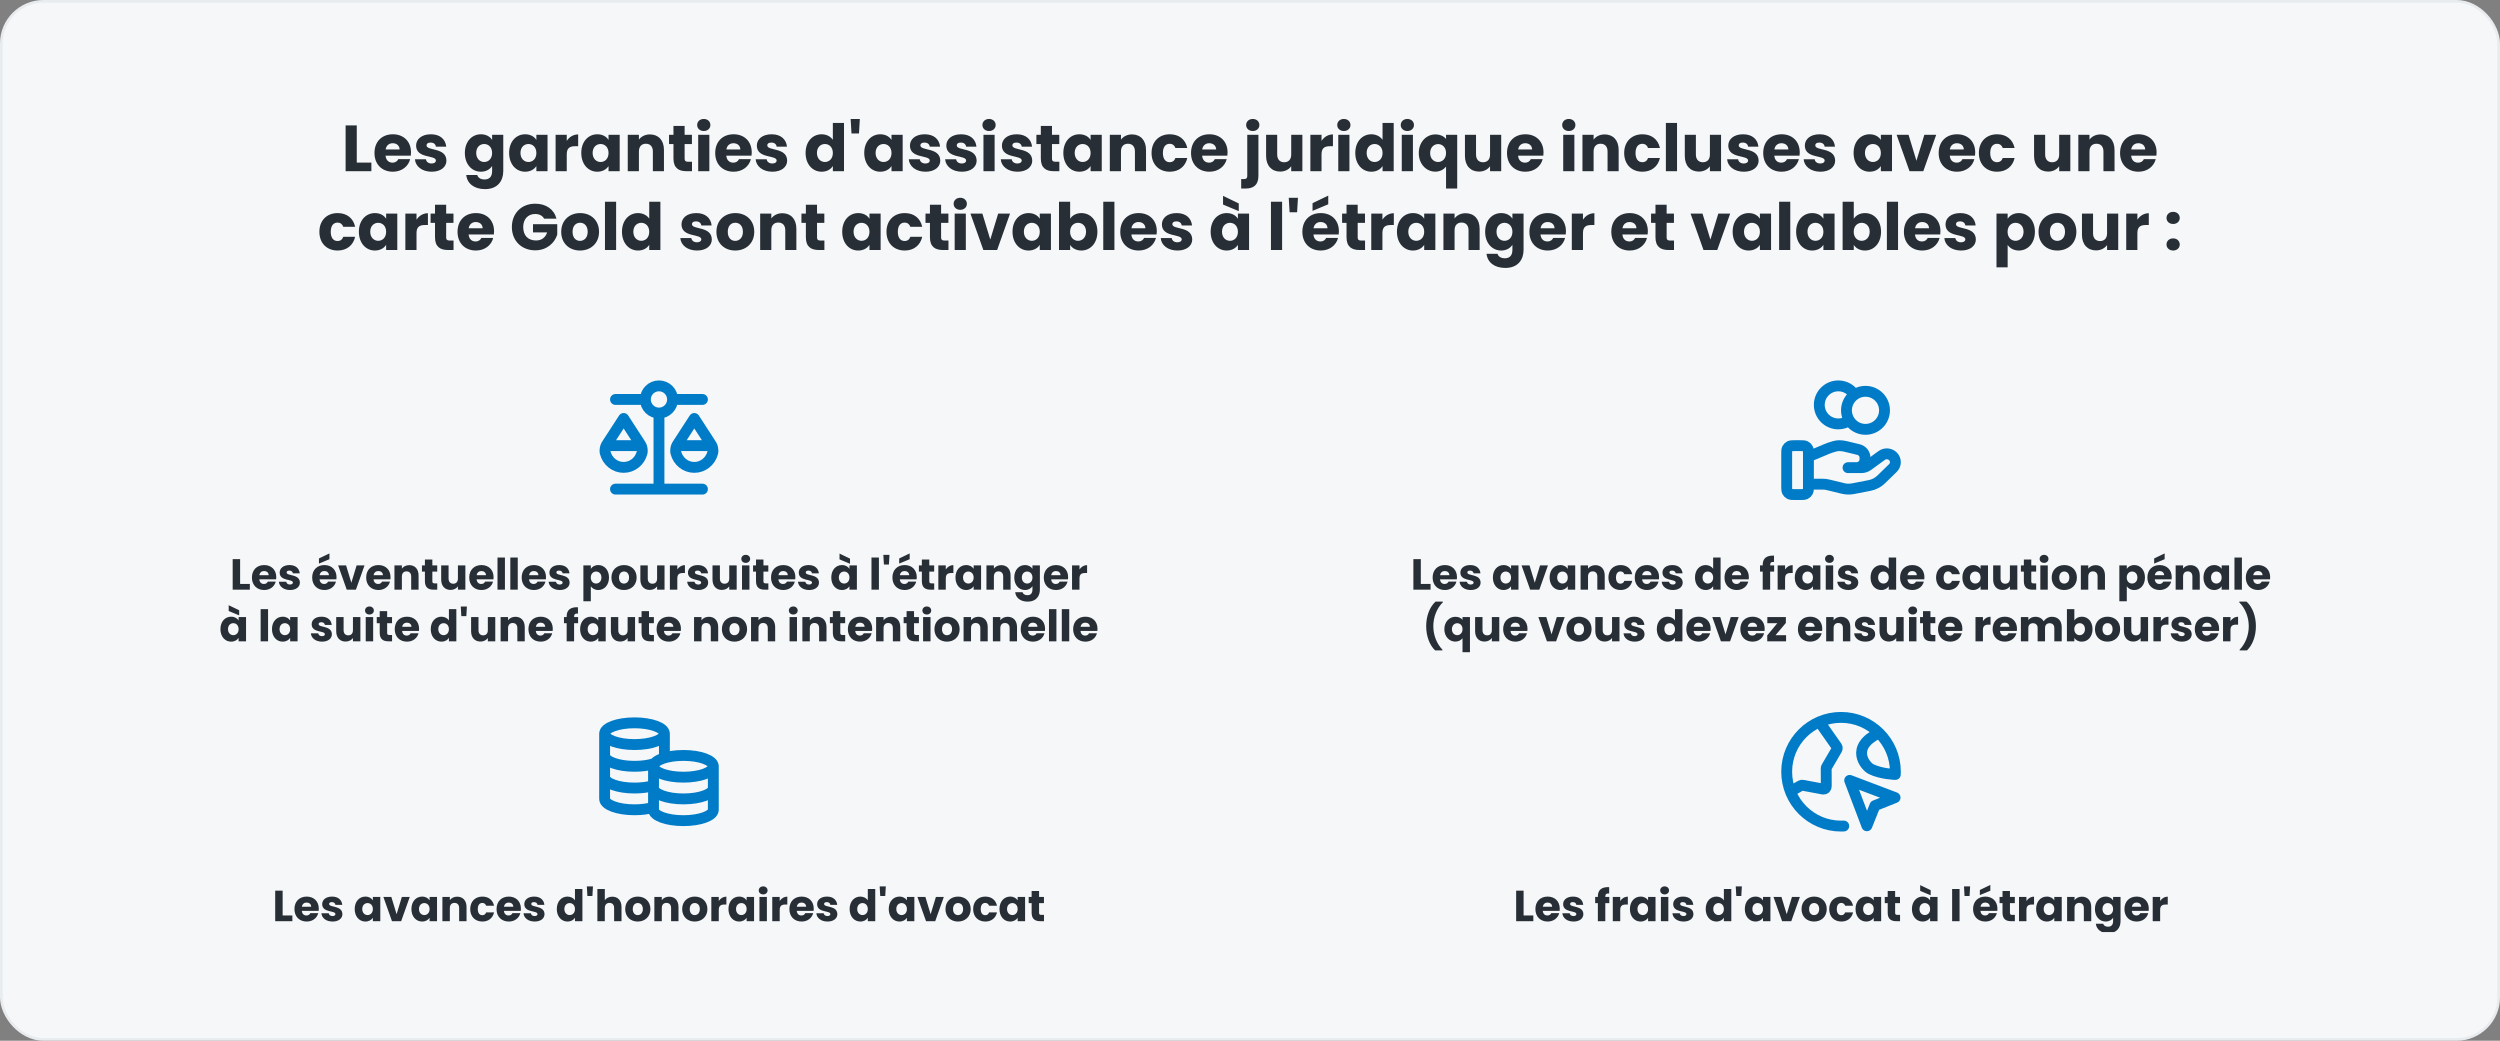 <svg width="920" height="383" viewBox="0 0 920 383" fill="none" xmlns="http://www.w3.org/2000/svg">
<rect x="0" y="0" width="920" height="383" fill="#808080" stroke="none"/>
<rect x="0.5" y="0.5" width="919" height="382" rx="15.5" fill="#F5F7F9"/>
<rect x="0.5" y="0.5" width="919" height="382" rx="15.5" stroke="#E9ECEF"/>
<path d="M127.187 46.152H131.291V59.832H136.667V63H127.187V46.152ZM144.529 52.704C143.185 52.704 142.153 53.52 141.913 55.008H147.049C147.049 53.544 145.897 52.704 144.529 52.704ZM150.937 58.56C150.289 61.176 147.913 63.192 144.577 63.192C140.641 63.192 137.809 60.552 137.809 56.304C137.809 52.056 140.593 49.416 144.577 49.416C148.489 49.416 151.249 52.008 151.249 56.088C151.249 56.472 151.225 56.88 151.177 57.288H141.889C142.033 59.04 143.113 59.856 144.433 59.856C145.585 59.856 146.233 59.28 146.569 58.56H150.937ZM164.286 59.112C164.286 61.44 162.222 63.192 158.862 63.192C155.286 63.192 152.886 61.2 152.694 58.608H156.75C156.846 59.544 157.686 60.168 158.814 60.168C159.87 60.168 160.422 59.688 160.422 59.088C160.422 56.928 153.126 58.488 153.126 53.568C153.126 51.288 155.07 49.416 158.574 49.416C162.03 49.416 163.95 51.336 164.214 53.976H160.422C160.302 53.064 159.606 52.464 158.454 52.464C157.494 52.464 156.966 52.848 156.966 53.496C156.966 55.632 164.214 54.12 164.286 59.112ZM171.067 56.28C171.067 52.056 173.683 49.416 176.971 49.416C178.939 49.416 180.379 50.304 181.099 51.504V49.608H185.203V62.976C185.203 66.552 183.139 69.6 178.507 69.6C174.523 69.6 171.931 67.584 171.571 64.392H175.627C175.891 65.4 176.899 66.048 178.315 66.048C179.875 66.048 181.099 65.232 181.099 62.976V61.08C180.355 62.256 178.939 63.192 176.971 63.192C173.683 63.192 171.067 60.504 171.067 56.28ZM181.099 56.304C181.099 54.168 179.731 52.992 178.171 52.992C176.635 52.992 175.243 54.144 175.243 56.28C175.243 58.416 176.635 59.616 178.171 59.616C179.731 59.616 181.099 58.44 181.099 56.304ZM187.356 56.28C187.356 52.056 189.972 49.416 193.26 49.416C195.252 49.416 196.668 50.328 197.388 51.504V49.608H201.492V63H197.388V61.104C196.644 62.28 195.228 63.192 193.236 63.192C189.972 63.192 187.356 60.504 187.356 56.28ZM197.388 56.304C197.388 54.168 196.02 52.992 194.46 52.992C192.924 52.992 191.532 54.144 191.532 56.28C191.532 58.416 192.924 59.616 194.46 59.616C196.02 59.616 197.388 58.44 197.388 56.304ZM208.565 56.784V63H204.461V49.608H208.565V51.84C209.501 50.424 210.965 49.464 212.765 49.464V53.808H211.637C209.693 53.808 208.565 54.48 208.565 56.784ZM213.91 56.28C213.91 52.056 216.526 49.416 219.814 49.416C221.806 49.416 223.222 50.328 223.942 51.504V49.608H228.046V63H223.942V61.104C223.198 62.28 221.782 63.192 219.79 63.192C216.526 63.192 213.91 60.504 213.91 56.28ZM223.942 56.304C223.942 54.168 222.574 52.992 221.014 52.992C219.478 52.992 218.086 54.144 218.086 56.28C218.086 58.416 219.478 59.616 221.014 59.616C222.574 59.616 223.942 58.44 223.942 56.304ZM240.255 63V55.728C240.255 53.904 239.247 52.896 237.687 52.896C236.127 52.896 235.119 53.904 235.119 55.728V63H231.015V49.608H235.119V51.384C235.935 50.256 237.375 49.464 239.175 49.464C242.271 49.464 244.335 51.576 244.335 55.176V63H240.255ZM247.835 58.344V53.016H246.203V49.608H247.835V46.344H251.939V49.608H254.627V53.016H251.939V58.392C251.939 59.184 252.275 59.52 253.187 59.52H254.651V63H252.563C249.779 63 247.835 61.824 247.835 58.344ZM256.937 63V49.608H261.041V63H256.937ZM259.001 48.216C257.537 48.216 256.553 47.232 256.553 46.008C256.553 44.76 257.537 43.776 259.001 43.776C260.441 43.776 261.425 44.76 261.425 46.008C261.425 47.232 260.441 48.216 259.001 48.216ZM269.919 52.704C268.575 52.704 267.543 53.52 267.303 55.008H272.439C272.439 53.544 271.287 52.704 269.919 52.704ZM276.327 58.56C275.679 61.176 273.303 63.192 269.967 63.192C266.031 63.192 263.199 60.552 263.199 56.304C263.199 52.056 265.983 49.416 269.967 49.416C273.879 49.416 276.639 52.008 276.639 56.088C276.639 56.472 276.615 56.88 276.567 57.288H267.279C267.423 59.04 268.503 59.856 269.823 59.856C270.975 59.856 271.623 59.28 271.959 58.56H276.327ZM289.676 59.112C289.676 61.44 287.612 63.192 284.252 63.192C280.676 63.192 278.276 61.2 278.084 58.608H282.14C282.236 59.544 283.076 60.168 284.204 60.168C285.26 60.168 285.812 59.688 285.812 59.088C285.812 56.928 278.516 58.488 278.516 53.568C278.516 51.288 280.46 49.416 283.964 49.416C287.42 49.416 289.34 51.336 289.604 53.976H285.812C285.692 53.064 284.996 52.464 283.844 52.464C282.884 52.464 282.356 52.848 282.356 53.496C282.356 55.632 289.604 54.12 289.676 59.112ZM296.457 56.28C296.457 52.056 299.073 49.416 302.361 49.416C304.137 49.416 305.673 50.232 306.489 51.456V45.24H310.593V63H306.489V61.08C305.745 62.304 304.329 63.192 302.361 63.192C299.073 63.192 296.457 60.504 296.457 56.28ZM306.489 56.304C306.489 54.168 305.121 52.992 303.561 52.992C302.025 52.992 300.633 54.144 300.633 56.28C300.633 58.416 302.025 59.616 303.561 59.616C305.121 59.616 306.489 58.44 306.489 56.304ZM313.346 49.104L313.034 43.8H316.418L316.106 49.104H313.346ZM318.043 56.28C318.043 52.056 320.659 49.416 323.947 49.416C325.939 49.416 327.355 50.328 328.075 51.504V49.608H332.179V63H328.075V61.104C327.331 62.28 325.915 63.192 323.923 63.192C320.659 63.192 318.043 60.504 318.043 56.28ZM328.075 56.304C328.075 54.168 326.707 52.992 325.147 52.992C323.611 52.992 322.219 54.144 322.219 56.28C322.219 58.416 323.611 59.616 325.147 59.616C326.707 59.616 328.075 58.44 328.075 56.304ZM346.02 59.112C346.02 61.44 343.956 63.192 340.596 63.192C337.02 63.192 334.62 61.2 334.428 58.608H338.484C338.58 59.544 339.42 60.168 340.548 60.168C341.604 60.168 342.156 59.688 342.156 59.088C342.156 56.928 334.86 58.488 334.86 53.568C334.86 51.288 336.804 49.416 340.308 49.416C343.764 49.416 345.684 51.336 345.948 53.976H342.156C342.036 53.064 341.34 52.464 340.188 52.464C339.228 52.464 338.7 52.848 338.7 53.496C338.7 55.632 345.948 54.12 346.02 59.112ZM359.403 59.112C359.403 61.44 357.339 63.192 353.979 63.192C350.403 63.192 348.003 61.2 347.811 58.608H351.867C351.963 59.544 352.803 60.168 353.931 60.168C354.987 60.168 355.539 59.688 355.539 59.088C355.539 56.928 348.243 58.488 348.243 53.568C348.243 51.288 350.187 49.416 353.691 49.416C357.147 49.416 359.067 51.336 359.331 53.976H355.539C355.419 53.064 354.723 52.464 353.571 52.464C352.611 52.464 352.083 52.848 352.083 53.496C352.083 55.632 359.331 54.12 359.403 59.112ZM361.914 63V49.608H366.018V63H361.914ZM363.978 48.216C362.514 48.216 361.53 47.232 361.53 46.008C361.53 44.76 362.514 43.776 363.978 43.776C365.418 43.776 366.402 44.76 366.402 46.008C366.402 47.232 365.418 48.216 363.978 48.216ZM379.864 59.112C379.864 61.44 377.8 63.192 374.44 63.192C370.864 63.192 368.464 61.2 368.272 58.608H372.328C372.424 59.544 373.264 60.168 374.392 60.168C375.448 60.168 376 59.688 376 59.088C376 56.928 368.704 58.488 368.704 53.568C368.704 51.288 370.648 49.416 374.152 49.416C377.608 49.416 379.528 51.336 379.792 53.976H376C375.88 53.064 375.184 52.464 374.032 52.464C373.072 52.464 372.544 52.848 372.544 53.496C372.544 55.632 379.792 54.12 379.864 59.112ZM383.023 58.344V53.016H381.391V49.608H383.023V46.344H387.127V49.608H389.815V53.016H387.127V58.392C387.127 59.184 387.463 59.52 388.375 59.52H389.839V63H387.751C384.967 63 383.023 61.824 383.023 58.344ZM391.309 56.28C391.309 52.056 393.925 49.416 397.213 49.416C399.205 49.416 400.621 50.328 401.341 51.504V49.608H405.445V63H401.341V61.104C400.597 62.28 399.181 63.192 397.189 63.192C393.925 63.192 391.309 60.504 391.309 56.28ZM401.341 56.304C401.341 54.168 399.973 52.992 398.413 52.992C396.877 52.992 395.485 54.144 395.485 56.28C395.485 58.416 396.877 59.616 398.413 59.616C399.973 59.616 401.341 58.44 401.341 56.304ZM417.654 63V55.728C417.654 53.904 416.646 52.896 415.086 52.896C413.526 52.896 412.518 53.904 412.518 55.728V63H408.414V49.608H412.518V51.384C413.334 50.256 414.774 49.464 416.574 49.464C419.67 49.464 421.734 51.576 421.734 55.176V63H417.654ZM423.77 56.304C423.77 52.08 426.554 49.416 430.49 49.416C433.85 49.416 436.226 51.264 436.922 54.456H432.554C432.218 53.52 431.546 52.92 430.418 52.92C428.954 52.92 427.946 54.072 427.946 56.304C427.946 58.536 428.954 59.688 430.418 59.688C431.546 59.688 432.194 59.136 432.554 58.152H436.922C436.226 61.248 433.85 63.192 430.49 63.192C426.554 63.192 423.77 60.552 423.77 56.304ZM445.021 52.704C443.677 52.704 442.645 53.52 442.405 55.008H447.541C447.541 53.544 446.389 52.704 445.021 52.704ZM451.429 58.56C450.781 61.176 448.405 63.192 445.069 63.192C441.133 63.192 438.301 60.552 438.301 56.304C438.301 52.056 441.085 49.416 445.069 49.416C448.981 49.416 451.741 52.008 451.741 56.088C451.741 56.472 451.717 56.88 451.669 57.288H442.381C442.525 59.04 443.605 59.856 444.925 59.856C446.077 59.856 446.725 59.28 447.061 58.56H451.429ZM461.032 48.216C459.568 48.216 458.584 47.232 458.584 46.008C458.584 44.76 459.568 43.776 461.032 43.776C462.472 43.776 463.456 44.76 463.456 46.008C463.456 47.232 462.472 48.216 461.032 48.216ZM458.992 49.608H463.096V64.728C463.096 68.208 461.152 69.384 458.368 69.384H456.76V65.904H457.744C458.656 65.904 458.992 65.568 458.992 64.776V49.608ZM479.271 49.608V63H475.167V61.176C474.351 62.328 472.911 63.144 471.111 63.144C468.015 63.144 465.927 61.008 465.927 57.432V49.608H470.007V56.88C470.007 58.704 471.039 59.712 472.575 59.712C474.159 59.712 475.167 58.704 475.167 56.88V49.608H479.271ZM486.322 56.784V63H482.218V49.608H486.322V51.84C487.258 50.424 488.722 49.464 490.522 49.464V53.808H489.394C487.45 53.808 486.322 54.48 486.322 56.784ZM492.484 63V49.608H496.588V63H492.484ZM494.548 48.216C493.084 48.216 492.1 47.232 492.1 46.008C492.1 44.76 493.084 43.776 494.548 43.776C495.988 43.776 496.972 44.76 496.972 46.008C496.972 47.232 495.988 48.216 494.548 48.216ZM498.746 56.28C498.746 52.056 501.362 49.416 504.65 49.416C506.426 49.416 507.962 50.232 508.778 51.456V45.24H512.882V63H508.778V61.08C508.034 62.304 506.618 63.192 504.65 63.192C501.362 63.192 498.746 60.504 498.746 56.28ZM508.778 56.304C508.778 54.168 507.41 52.992 505.85 52.992C504.314 52.992 502.922 54.144 502.922 56.28C502.922 58.416 504.314 59.616 505.85 59.616C507.41 59.616 508.778 58.44 508.778 56.304ZM515.851 63V49.608H519.955V63H515.851ZM517.915 48.216C516.451 48.216 515.467 47.232 515.467 46.008C515.467 44.76 516.451 43.776 517.915 43.776C519.355 43.776 520.339 44.76 520.339 46.008C520.339 47.232 519.355 48.216 517.915 48.216ZM522.113 56.328C522.113 52.248 524.897 49.464 528.233 49.464C529.985 49.464 531.329 50.136 532.145 51.144V49.608H536.249V69.384H532.145V61.32C531.281 62.376 529.961 63.168 528.185 63.168C524.897 63.168 522.113 60.408 522.113 56.328ZM532.145 56.304C532.145 54.048 530.609 53.016 529.217 53.016C527.849 53.016 526.289 54.072 526.289 56.328C526.289 58.584 527.849 59.616 529.217 59.616C530.609 59.616 532.145 58.56 532.145 56.304ZM552.442 49.608V63H548.338V61.176C547.522 62.328 546.082 63.144 544.282 63.144C541.186 63.144 539.098 61.008 539.098 57.432V49.608H543.178V56.88C543.178 58.704 544.21 59.712 545.746 59.712C547.33 59.712 548.338 58.704 548.338 56.88V49.608H552.442ZM561.294 52.704C559.95 52.704 558.918 53.52 558.678 55.008H563.814C563.814 53.544 562.662 52.704 561.294 52.704ZM567.702 58.56C567.054 61.176 564.678 63.192 561.342 63.192C557.406 63.192 554.574 60.552 554.574 56.304C554.574 52.056 557.358 49.416 561.342 49.416C565.254 49.416 568.014 52.008 568.014 56.088C568.014 56.472 567.99 56.88 567.942 57.288H558.654C558.798 59.04 559.878 59.856 561.198 59.856C562.35 59.856 562.998 59.28 563.334 58.56H567.702ZM575.265 63V49.608H579.369V63H575.265ZM577.329 48.216C575.865 48.216 574.881 47.232 574.881 46.008C574.881 44.76 575.865 43.776 577.329 43.776C578.769 43.776 579.753 44.76 579.753 46.008C579.753 47.232 578.769 48.216 577.329 48.216ZM591.583 63V55.728C591.583 53.904 590.575 52.896 589.015 52.896C587.455 52.896 586.447 53.904 586.447 55.728V63H582.343V49.608H586.447V51.384C587.263 50.256 588.703 49.464 590.503 49.464C593.599 49.464 595.663 51.576 595.663 55.176V63H591.583ZM597.699 56.304C597.699 52.08 600.483 49.416 604.419 49.416C607.779 49.416 610.155 51.264 610.851 54.456H606.483C606.147 53.52 605.475 52.92 604.347 52.92C602.883 52.92 601.875 54.072 601.875 56.304C601.875 58.536 602.883 59.688 604.347 59.688C605.475 59.688 606.123 59.136 606.483 58.152H610.851C610.155 61.248 607.779 63.192 604.419 63.192C600.483 63.192 597.699 60.552 597.699 56.304ZM613.047 63V45.24H617.151V63H613.047ZM633.349 49.608V63H629.245V61.176C628.429 62.328 626.989 63.144 625.189 63.144C622.093 63.144 620.005 61.008 620.005 57.432V49.608H624.085V56.88C624.085 58.704 625.117 59.712 626.653 59.712C628.237 59.712 629.245 58.704 629.245 56.88V49.608H633.349ZM647.169 59.112C647.169 61.44 645.105 63.192 641.745 63.192C638.169 63.192 635.769 61.2 635.577 58.608H639.633C639.729 59.544 640.569 60.168 641.697 60.168C642.753 60.168 643.305 59.688 643.305 59.088C643.305 56.928 636.009 58.488 636.009 53.568C636.009 51.288 637.953 49.416 641.457 49.416C644.913 49.416 646.833 51.336 647.097 53.976H643.305C643.185 53.064 642.489 52.464 641.337 52.464C640.377 52.464 639.849 52.848 639.849 53.496C639.849 55.632 647.097 54.12 647.169 59.112ZM655.583 52.704C654.239 52.704 653.207 53.52 652.967 55.008H658.103C658.103 53.544 656.951 52.704 655.583 52.704ZM661.991 58.56C661.343 61.176 658.967 63.192 655.631 63.192C651.695 63.192 648.863 60.552 648.863 56.304C648.863 52.056 651.647 49.416 655.631 49.416C659.543 49.416 662.303 52.008 662.303 56.088C662.303 56.472 662.279 56.88 662.231 57.288H652.943C653.087 59.04 654.167 59.856 655.487 59.856C656.639 59.856 657.287 59.28 657.623 58.56H661.991ZM675.34 59.112C675.34 61.44 673.276 63.192 669.916 63.192C666.34 63.192 663.94 61.2 663.748 58.608H667.804C667.9 59.544 668.74 60.168 669.868 60.168C670.924 60.168 671.476 59.688 671.476 59.088C671.476 56.928 664.18 58.488 664.18 53.568C664.18 51.288 666.124 49.416 669.628 49.416C673.084 49.416 675.004 51.336 675.268 53.976H671.476C671.356 53.064 670.66 52.464 669.508 52.464C668.548 52.464 668.02 52.848 668.02 53.496C668.02 55.632 675.268 54.12 675.34 59.112ZM682.121 56.28C682.121 52.056 684.737 49.416 688.025 49.416C690.017 49.416 691.433 50.328 692.153 51.504V49.608H696.257V63H692.153V61.104C691.409 62.28 689.993 63.192 688.001 63.192C684.737 63.192 682.121 60.504 682.121 56.28ZM692.153 56.304C692.153 54.168 690.785 52.992 689.225 52.992C687.689 52.992 686.297 54.144 686.297 56.28C686.297 58.416 687.689 59.616 689.225 59.616C690.785 59.616 692.153 58.44 692.153 56.304ZM697.954 49.608H702.346L705.25 59.16L708.154 49.608H712.522L707.77 63H702.706L697.954 49.608ZM720.154 52.704C718.81 52.704 717.778 53.52 717.538 55.008H722.674C722.674 53.544 721.522 52.704 720.154 52.704ZM726.562 58.56C725.914 61.176 723.538 63.192 720.202 63.192C716.266 63.192 713.434 60.552 713.434 56.304C713.434 52.056 716.218 49.416 720.202 49.416C724.114 49.416 726.874 52.008 726.874 56.088C726.874 56.472 726.85 56.88 726.802 57.288H717.514C717.658 59.04 718.738 59.856 720.058 59.856C721.21 59.856 721.858 59.28 722.194 58.56H726.562ZM728.223 56.304C728.223 52.08 731.007 49.416 734.943 49.416C738.303 49.416 740.679 51.264 741.375 54.456H737.007C736.671 53.52 735.999 52.92 734.871 52.92C733.407 52.92 732.399 54.072 732.399 56.304C732.399 58.536 733.407 59.688 734.871 59.688C735.999 59.688 736.647 59.136 737.007 58.152H741.375C740.679 61.248 738.303 63.192 734.943 63.192C731.007 63.192 728.223 60.552 728.223 56.304ZM761.88 49.608V63H757.776V61.176C756.96 62.328 755.52 63.144 753.72 63.144C750.624 63.144 748.536 61.008 748.536 57.432V49.608H752.616V56.88C752.616 58.704 753.648 59.712 755.184 59.712C756.768 59.712 757.776 58.704 757.776 56.88V49.608H761.88ZM774.068 63V55.728C774.068 53.904 773.06 52.896 771.5 52.896C769.94 52.896 768.932 53.904 768.932 55.728V63H764.828V49.608H768.932V51.384C769.748 50.256 771.188 49.464 772.988 49.464C776.084 49.464 778.148 51.576 778.148 55.176V63H774.068ZM786.904 52.704C785.56 52.704 784.528 53.52 784.288 55.008H789.424C789.424 53.544 788.272 52.704 786.904 52.704ZM793.312 58.56C792.664 61.176 790.288 63.192 786.952 63.192C783.016 63.192 780.184 60.552 780.184 56.304C780.184 52.056 782.968 49.416 786.952 49.416C790.864 49.416 793.624 52.008 793.624 56.088C793.624 56.472 793.6 56.88 793.552 57.288H784.264C784.408 59.04 785.488 59.856 786.808 59.856C787.96 59.856 788.608 59.28 788.944 58.56H793.312ZM117.535 85.304C117.535 81.08 120.319 78.416 124.255 78.416C127.615 78.416 129.991 80.264 130.687 83.456H126.319C125.983 82.52 125.311 81.92 124.183 81.92C122.719 81.92 121.711 83.072 121.711 85.304C121.711 87.536 122.719 88.688 124.183 88.688C125.311 88.688 125.959 88.136 126.319 87.152H130.687C129.991 90.248 127.615 92.192 124.255 92.192C120.319 92.192 117.535 89.552 117.535 85.304ZM132.067 85.28C132.067 81.056 134.683 78.416 137.971 78.416C139.963 78.416 141.379 79.328 142.099 80.504V78.608H146.203V92H142.099V90.104C141.355 91.28 139.939 92.192 137.947 92.192C134.683 92.192 132.067 89.504 132.067 85.28ZM142.099 85.304C142.099 83.168 140.731 81.992 139.171 81.992C137.635 81.992 136.243 83.144 136.243 85.28C136.243 87.416 137.635 88.616 139.171 88.616C140.731 88.616 142.099 87.44 142.099 85.304ZM153.276 85.784V92H149.172V78.608H153.276V80.84C154.212 79.424 155.676 78.464 157.476 78.464V82.808H156.348C154.404 82.808 153.276 83.48 153.276 85.784ZM160.085 87.344V82.016H158.453V78.608H160.085V75.344H164.189V78.608H166.877V82.016H164.189V87.392C164.189 88.184 164.525 88.52 165.437 88.52H166.901V92H164.813C162.029 92 160.085 90.824 160.085 87.344ZM175.091 81.704C173.747 81.704 172.715 82.52 172.475 84.008H177.611C177.611 82.544 176.459 81.704 175.091 81.704ZM181.499 87.56C180.851 90.176 178.475 92.192 175.139 92.192C171.203 92.192 168.371 89.552 168.371 85.304C168.371 81.056 171.155 78.416 175.139 78.416C179.051 78.416 181.811 81.008 181.811 85.088C181.811 85.472 181.787 85.88 181.739 86.288H172.451C172.595 88.04 173.675 88.856 174.995 88.856C176.147 88.856 176.795 88.28 177.131 87.56H181.499ZM196.934 74.96C200.966 74.96 203.894 77.024 204.782 80.48H200.246C199.622 79.352 198.47 78.752 196.934 78.752C194.294 78.752 192.542 80.624 192.542 83.552C192.542 86.672 194.318 88.496 197.27 88.496C199.31 88.496 200.726 87.416 201.35 85.52H196.142V82.496H205.07V86.312C204.206 89.216 201.398 92.12 196.958 92.12C191.918 92.12 188.366 88.592 188.366 83.552C188.366 78.512 191.894 74.96 196.934 74.96ZM220.447 85.304C220.447 89.552 217.375 92.192 213.439 92.192C209.503 92.192 206.527 89.552 206.527 85.304C206.527 81.056 209.575 78.416 213.487 78.416C217.423 78.416 220.447 81.056 220.447 85.304ZM210.703 85.304C210.703 87.56 211.951 88.64 213.439 88.64C214.903 88.64 216.271 87.56 216.271 85.304C216.271 83.024 214.927 81.968 213.487 81.968C211.999 81.968 210.703 83.024 210.703 85.304ZM222.625 92V74.24H226.729V92H222.625ZM228.887 85.28C228.887 81.056 231.503 78.416 234.791 78.416C236.567 78.416 238.103 79.232 238.919 80.456V74.24H243.023V92H238.919V90.08C238.175 91.304 236.759 92.192 234.791 92.192C231.503 92.192 228.887 89.504 228.887 85.28ZM238.919 85.304C238.919 83.168 237.551 81.992 235.991 81.992C234.455 81.992 233.063 83.144 233.063 85.28C233.063 87.416 234.455 88.616 235.991 88.616C237.551 88.616 238.919 87.44 238.919 85.304ZM261.95 88.112C261.95 90.44 259.886 92.192 256.526 92.192C252.95 92.192 250.55 90.2 250.358 87.608H254.414C254.51 88.544 255.35 89.168 256.478 89.168C257.534 89.168 258.086 88.688 258.086 88.088C258.086 85.928 250.79 87.488 250.79 82.568C250.79 80.288 252.734 78.416 256.238 78.416C259.694 78.416 261.614 80.336 261.878 82.976H258.086C257.966 82.064 257.27 81.464 256.118 81.464C255.158 81.464 254.63 81.848 254.63 82.496C254.63 84.632 261.878 83.12 261.95 88.112ZM277.565 85.304C277.565 89.552 274.493 92.192 270.557 92.192C266.621 92.192 263.645 89.552 263.645 85.304C263.645 81.056 266.693 78.416 270.605 78.416C274.541 78.416 277.565 81.056 277.565 85.304ZM267.821 85.304C267.821 87.56 269.069 88.64 270.557 88.64C272.021 88.64 273.389 87.56 273.389 85.304C273.389 83.024 272.045 81.968 270.605 81.968C269.117 81.968 267.821 83.024 267.821 85.304ZM288.982 92V84.728C288.982 82.904 287.974 81.896 286.414 81.896C284.854 81.896 283.846 82.904 283.846 84.728V92H279.742V78.608H283.846V80.384C284.662 79.256 286.102 78.464 287.902 78.464C290.998 78.464 293.062 80.576 293.062 84.176V92H288.982ZM296.562 87.344V82.016H294.93V78.608H296.562V75.344H300.666V78.608H303.354V82.016H300.666V87.392C300.666 88.184 301.002 88.52 301.914 88.52H303.378V92H301.29C298.506 92 296.562 90.824 296.562 87.344ZM309.934 85.28C309.934 81.056 312.55 78.416 315.838 78.416C317.83 78.416 319.246 79.328 319.966 80.504V78.608H324.07V92H319.966V90.104C319.222 91.28 317.806 92.192 315.814 92.192C312.55 92.192 309.934 89.504 309.934 85.28ZM319.966 85.304C319.966 83.168 318.598 81.992 317.038 81.992C315.502 81.992 314.11 83.144 314.11 85.28C314.11 87.416 315.502 88.616 317.038 88.616C318.598 88.616 319.966 87.44 319.966 85.304ZM326.223 85.304C326.223 81.08 329.007 78.416 332.943 78.416C336.303 78.416 338.679 80.264 339.375 83.456H335.007C334.671 82.52 333.999 81.92 332.871 81.92C331.407 81.92 330.399 83.072 330.399 85.304C330.399 87.536 331.407 88.688 332.871 88.688C333.999 88.688 334.647 88.136 335.007 87.152H339.375C338.679 90.248 336.303 92.192 332.943 92.192C329.007 92.192 326.223 89.552 326.223 85.304ZM342.218 87.344V82.016H340.586V78.608H342.218V75.344H346.322V78.608H349.01V82.016H346.322V87.392C346.322 88.184 346.658 88.52 347.57 88.52H349.034V92H346.946C344.162 92 342.218 90.824 342.218 87.344ZM351.32 92V78.608H355.424V92H351.32ZM353.384 77.216C351.92 77.216 350.936 76.232 350.936 75.008C350.936 73.76 351.92 72.776 353.384 72.776C354.824 72.776 355.808 73.76 355.808 75.008C355.808 76.232 354.824 77.216 353.384 77.216ZM357.126 78.608H361.518L364.422 88.16L367.326 78.608H371.694L366.942 92H361.878L357.126 78.608ZM372.606 85.28C372.606 81.056 375.222 78.416 378.51 78.416C380.502 78.416 381.918 79.328 382.638 80.504V78.608H386.742V92H382.638V90.104C381.894 91.28 380.478 92.192 378.486 92.192C375.222 92.192 372.606 89.504 372.606 85.28ZM382.638 85.304C382.638 83.168 381.27 81.992 379.71 81.992C378.174 81.992 376.782 83.144 376.782 85.28C376.782 87.416 378.174 88.616 379.71 88.616C381.27 88.616 382.638 87.44 382.638 85.304ZM393.815 80.504C394.559 79.304 396.023 78.416 397.943 78.416C401.255 78.416 403.847 81.056 403.847 85.28C403.847 89.504 401.231 92.192 397.943 92.192C395.975 92.192 394.559 91.304 393.815 90.128V92H389.711V74.24H393.815V80.504ZM399.671 85.28C399.671 83.144 398.279 81.992 396.719 81.992C395.183 81.992 393.791 83.168 393.791 85.304C393.791 87.44 395.183 88.616 396.719 88.616C398.279 88.616 399.671 87.416 399.671 85.28ZM406 92V74.24H410.104V92H406ZM418.982 81.704C417.638 81.704 416.606 82.52 416.366 84.008H421.502C421.502 82.544 420.35 81.704 418.982 81.704ZM425.39 87.56C424.742 90.176 422.366 92.192 419.03 92.192C415.094 92.192 412.262 89.552 412.262 85.304C412.262 81.056 415.046 78.416 419.03 78.416C422.942 78.416 425.702 81.008 425.702 85.088C425.702 85.472 425.678 85.88 425.63 86.288H416.342C416.486 88.04 417.566 88.856 418.886 88.856C420.038 88.856 420.686 88.28 421.022 87.56H425.39ZM438.739 88.112C438.739 90.44 436.675 92.192 433.315 92.192C429.739 92.192 427.339 90.2 427.147 87.608H431.203C431.299 88.544 432.139 89.168 433.267 89.168C434.323 89.168 434.875 88.688 434.875 88.088C434.875 85.928 427.579 87.488 427.579 82.568C427.579 80.288 429.523 78.416 433.027 78.416C436.483 78.416 438.403 80.336 438.667 82.976H434.875C434.755 82.064 434.059 81.464 432.907 81.464C431.947 81.464 431.419 81.848 431.419 82.496C431.419 84.632 438.667 83.12 438.739 88.112ZM445.52 85.28C445.52 81.056 448.136 78.416 451.424 78.416C453.416 78.416 454.832 79.328 455.552 80.504V78.608H459.656V92H455.552V90.104C454.808 91.28 453.392 92.192 451.4 92.192C448.136 92.192 445.52 89.504 445.52 85.28ZM455.552 85.304C455.552 83.168 454.184 81.992 452.624 81.992C451.088 81.992 449.696 83.144 449.696 85.28C449.696 87.416 451.088 88.616 452.624 88.616C454.184 88.616 455.552 87.44 455.552 85.304ZM450.08 75.272V72.08L455.864 74.864V77.696L450.08 75.272ZM467.711 92V74.24H471.815V92H467.711ZM474.573 78.104L474.261 72.8H477.645L477.333 78.104H474.573ZM485.99 81.704C484.646 81.704 483.614 82.52 483.374 84.008H488.51C488.51 82.544 487.358 81.704 485.99 81.704ZM492.398 87.56C491.75 90.176 489.374 92.192 486.038 92.192C482.102 92.192 479.27 89.552 479.27 85.304C479.27 81.056 482.054 78.416 486.038 78.416C489.95 78.416 492.71 81.008 492.71 85.088C492.71 85.472 492.686 85.88 492.638 86.288H483.35C483.494 88.04 484.574 88.856 485.894 88.856C487.046 88.856 487.694 88.28 488.03 87.56H492.398ZM483.014 74.768L488.798 71.984V75.176L483.014 77.6V74.768ZM495.523 87.344V82.016H493.891V78.608H495.523V75.344H499.627V78.608H502.315V82.016H499.627V87.392C499.627 88.184 499.963 88.52 500.875 88.52H502.339V92H500.251C497.467 92 495.523 90.824 495.523 87.344ZM508.729 85.784V92H504.625V78.608H508.729V80.84C509.665 79.424 511.129 78.464 512.929 78.464V82.808H511.801C509.857 82.808 508.729 83.48 508.729 85.784ZM514.074 85.28C514.074 81.056 516.69 78.416 519.978 78.416C521.97 78.416 523.386 79.328 524.106 80.504V78.608H528.21V92H524.106V90.104C523.362 91.28 521.946 92.192 519.954 92.192C516.69 92.192 514.074 89.504 514.074 85.28ZM524.106 85.304C524.106 83.168 522.738 81.992 521.178 81.992C519.642 81.992 518.25 83.144 518.25 85.28C518.25 87.416 519.642 88.616 521.178 88.616C522.738 88.616 524.106 87.44 524.106 85.304ZM540.419 92V84.728C540.419 82.904 539.411 81.896 537.851 81.896C536.291 81.896 535.283 82.904 535.283 84.728V92H531.179V78.608H535.283V80.384C536.099 79.256 537.539 78.464 539.339 78.464C542.435 78.464 544.499 80.576 544.499 84.176V92H540.419ZM546.535 85.28C546.535 81.056 549.151 78.416 552.439 78.416C554.407 78.416 555.847 79.304 556.567 80.504V78.608H560.671V91.976C560.671 95.552 558.607 98.6 553.975 98.6C549.991 98.6 547.399 96.584 547.039 93.392H551.095C551.359 94.4 552.367 95.048 553.783 95.048C555.343 95.048 556.567 94.232 556.567 91.976V90.08C555.823 91.256 554.407 92.192 552.439 92.192C549.151 92.192 546.535 89.504 546.535 85.28ZM556.567 85.304C556.567 83.168 555.199 81.992 553.639 81.992C552.103 81.992 550.711 83.144 550.711 85.28C550.711 87.416 552.103 88.616 553.639 88.616C555.199 88.616 556.567 87.44 556.567 85.304ZM569.544 81.704C568.2 81.704 567.168 82.52 566.928 84.008H572.064C572.064 82.544 570.912 81.704 569.544 81.704ZM575.952 87.56C575.304 90.176 572.928 92.192 569.592 92.192C565.656 92.192 562.824 89.552 562.824 85.304C562.824 81.056 565.608 78.416 569.592 78.416C573.504 78.416 576.264 81.008 576.264 85.088C576.264 85.472 576.24 85.88 576.192 86.288H566.904C567.048 88.04 568.128 88.856 569.448 88.856C570.6 88.856 571.248 88.28 571.584 87.56H575.952ZM582.533 85.784V92H578.429V78.608H582.533V80.84C583.469 79.424 584.933 78.464 586.733 78.464V82.808H585.605C583.661 82.808 582.533 83.48 582.533 85.784ZM599.685 81.704C598.341 81.704 597.309 82.52 597.069 84.008H602.205C602.205 82.544 601.053 81.704 599.685 81.704ZM606.093 87.56C605.445 90.176 603.069 92.192 599.733 92.192C595.797 92.192 592.965 89.552 592.965 85.304C592.965 81.056 595.749 78.416 599.733 78.416C603.645 78.416 606.405 81.008 606.405 85.088C606.405 85.472 606.381 85.88 606.333 86.288H597.045C597.189 88.04 598.269 88.856 599.589 88.856C600.741 88.856 601.389 88.28 601.725 87.56H606.093ZM609.218 87.344V82.016H607.586V78.608H609.218V75.344H613.322V78.608H616.01V82.016H613.322V87.392C613.322 88.184 613.658 88.52 614.57 88.52H616.034V92H613.946C611.162 92 609.218 90.824 609.218 87.344ZM622.134 78.608H626.526L629.43 88.16L632.334 78.608H636.702L631.95 92H626.886L622.134 78.608ZM637.613 85.28C637.613 81.056 640.229 78.416 643.517 78.416C645.509 78.416 646.925 79.328 647.645 80.504V78.608H651.749V92H647.645V90.104C646.901 91.28 645.485 92.192 643.493 92.192C640.229 92.192 637.613 89.504 637.613 85.28ZM647.645 85.304C647.645 83.168 646.277 81.992 644.717 81.992C643.181 81.992 641.789 83.144 641.789 85.28C641.789 87.416 643.181 88.616 644.717 88.616C646.277 88.616 647.645 87.44 647.645 85.304ZM654.718 92V74.24H658.822V92H654.718ZM660.981 85.28C660.981 81.056 663.597 78.416 666.885 78.416C668.877 78.416 670.293 79.328 671.013 80.504V78.608H675.117V92H671.013V90.104C670.269 91.28 668.853 92.192 666.861 92.192C663.597 92.192 660.981 89.504 660.981 85.28ZM671.013 85.304C671.013 83.168 669.645 81.992 668.085 81.992C666.549 81.992 665.157 83.144 665.157 85.28C665.157 87.416 666.549 88.616 668.085 88.616C669.645 88.616 671.013 87.44 671.013 85.304ZM682.19 80.504C682.934 79.304 684.398 78.416 686.318 78.416C689.63 78.416 692.222 81.056 692.222 85.28C692.222 89.504 689.606 92.192 686.318 92.192C684.35 92.192 682.934 91.304 682.19 90.128V92H678.086V74.24H682.19V80.504ZM688.046 85.28C688.046 83.144 686.654 81.992 685.094 81.992C683.558 81.992 682.166 83.168 682.166 85.304C682.166 87.44 683.558 88.616 685.094 88.616C686.654 88.616 688.046 87.416 688.046 85.28ZM694.375 92V74.24H698.479V92H694.375ZM707.357 81.704C706.013 81.704 704.981 82.52 704.741 84.008H709.877C709.877 82.544 708.725 81.704 707.357 81.704ZM713.765 87.56C713.117 90.176 710.741 92.192 707.405 92.192C703.469 92.192 700.637 89.552 700.637 85.304C700.637 81.056 703.421 78.416 707.405 78.416C711.317 78.416 714.077 81.008 714.077 85.088C714.077 85.472 714.053 85.88 714.005 86.288H704.717C704.861 88.04 705.941 88.856 707.261 88.856C708.413 88.856 709.061 88.28 709.397 87.56H713.765ZM727.114 88.112C727.114 90.44 725.05 92.192 721.69 92.192C718.114 92.192 715.714 90.2 715.522 87.608H719.578C719.674 88.544 720.514 89.168 721.642 89.168C722.698 89.168 723.25 88.688 723.25 88.088C723.25 85.928 715.954 87.488 715.954 82.568C715.954 80.288 717.898 78.416 721.402 78.416C724.858 78.416 726.778 80.336 727.042 82.976H723.25C723.13 82.064 722.434 81.464 721.282 81.464C720.322 81.464 719.794 81.848 719.794 82.496C719.794 84.632 727.042 83.12 727.114 88.112ZM738.815 80.504C739.559 79.328 740.975 78.416 742.943 78.416C746.231 78.416 748.847 81.056 748.847 85.28C748.847 89.504 746.231 92.192 742.943 92.192C740.975 92.192 739.559 91.256 738.815 90.128V98.384H734.711V78.608H738.815V80.504ZM744.671 85.28C744.671 83.144 743.279 81.992 741.719 81.992C740.183 81.992 738.791 83.168 738.791 85.304C738.791 87.44 740.183 88.616 741.719 88.616C743.279 88.616 744.671 87.416 744.671 85.28ZM764.104 85.304C764.104 89.552 761.032 92.192 757.096 92.192C753.16 92.192 750.184 89.552 750.184 85.304C750.184 81.056 753.232 78.416 757.144 78.416C761.08 78.416 764.104 81.056 764.104 85.304ZM754.36 85.304C754.36 87.56 755.608 88.64 757.096 88.64C758.56 88.64 759.928 87.56 759.928 85.304C759.928 83.024 758.584 81.968 757.144 81.968C755.656 81.968 754.36 83.024 754.36 85.304ZM779.505 78.608V92H775.401V90.176C774.585 91.328 773.145 92.144 771.345 92.144C768.249 92.144 766.161 90.008 766.161 86.432V78.608H770.241V85.88C770.241 87.704 771.273 88.712 772.809 88.712C774.393 88.712 775.401 87.704 775.401 85.88V78.608H779.505ZM786.557 85.784V92H782.453V78.608H786.557V80.84C787.493 79.424 788.957 78.464 790.757 78.464V82.808H789.629C787.685 82.808 786.557 83.48 786.557 85.784ZM802.148 89.984C802.148 91.208 801.164 92.192 799.724 92.192C798.26 92.192 797.276 91.208 797.276 89.984C797.276 88.712 798.26 87.728 799.724 87.728C801.164 87.728 802.148 88.712 802.148 89.984ZM802.148 80.216C802.148 81.44 801.164 82.424 799.724 82.424C798.26 82.424 797.276 81.44 797.276 80.216C797.276 78.944 798.26 77.96 799.724 77.96C801.164 77.96 802.148 78.944 802.148 80.216Z" fill="#272E35"/>
<g clip-path="url(#clip0_2104_1498)">
<path d="M223.501 164H235.501M249.501 164H261.501M242.501 152V180M242.501 152C245.262 152 247.501 149.761 247.501 147M242.501 152C239.74 152 237.501 149.761 237.501 147M226.501 180L258.501 180M226.501 147L237.501 147M237.501 147C237.501 144.239 239.74 142 242.501 142C245.262 142 247.501 144.239 247.501 147M247.501 147L258.501 147M236.262 166.673C235.46 169.741 232.737 172 229.501 172C226.265 172 223.541 169.741 222.74 166.673C222.675 166.422 222.642 166.297 222.639 165.796C222.637 165.489 222.751 164.781 222.849 164.49C223.01 164.015 223.183 163.747 223.53 163.212L229.501 154L235.472 163.212C235.819 163.747 235.992 164.015 236.153 164.49C236.251 164.781 236.365 165.489 236.363 165.796C236.36 166.297 236.327 166.422 236.262 166.673ZM262.262 166.673C261.46 169.741 258.737 172 255.501 172C252.265 172 249.541 169.741 248.74 166.673C248.675 166.422 248.642 166.297 248.639 165.796C248.637 165.489 248.751 164.781 248.849 164.49C249.01 164.015 249.183 163.747 249.53 163.212L255.501 154L261.472 163.212C261.819 163.747 261.992 164.015 262.153 164.49C262.251 164.781 262.365 165.489 262.363 165.796C262.36 166.297 262.327 166.422 262.262 166.673Z" stroke="#007BC7" stroke-width="4" stroke-linecap="round" stroke-linejoin="round"/>
<path d="M85.625 205.768H88.361V214.888H91.945V217H85.625V205.768ZM97.186 210.136C96.29 210.136 95.602 210.68 95.442 211.672H98.866C98.866 210.696 98.098 210.136 97.186 210.136ZM101.458 214.04C101.026 215.784 99.442 217.128 97.218 217.128C94.594 217.128 92.706 215.368 92.706 212.536C92.706 209.704 94.562 207.944 97.218 207.944C99.826 207.944 101.666 209.672 101.666 212.392C101.666 212.648 101.65 212.92 101.618 213.192H95.426C95.522 214.36 96.242 214.904 97.122 214.904C97.89 214.904 98.322 214.52 98.546 214.04H101.458ZM110.357 214.408C110.357 215.96 108.981 217.128 106.741 217.128C104.357 217.128 102.757 215.8 102.629 214.072H105.333C105.397 214.696 105.957 215.112 106.709 215.112C107.413 215.112 107.781 214.792 107.781 214.392C107.781 212.952 102.917 213.992 102.917 210.712C102.917 209.192 104.213 207.944 106.549 207.944C108.853 207.944 110.133 209.224 110.309 210.984H107.781C107.701 210.376 107.237 209.976 106.469 209.976C105.829 209.976 105.477 210.232 105.477 210.664C105.477 212.088 110.309 211.08 110.357 214.408ZM119.358 210.136C118.462 210.136 117.774 210.68 117.614 211.672H121.038C121.038 210.696 120.27 210.136 119.358 210.136ZM123.63 214.04C123.198 215.784 121.614 217.128 119.39 217.128C116.766 217.128 114.878 215.368 114.878 212.536C114.878 209.704 116.734 207.944 119.39 207.944C121.998 207.944 123.838 209.672 123.838 212.392C123.838 212.648 123.822 212.92 123.79 213.192H117.598C117.694 214.36 118.414 214.904 119.294 214.904C120.062 214.904 120.494 214.52 120.718 214.04H123.63ZM117.374 205.512L121.23 203.656V205.784L117.374 207.4V205.512ZM124.433 208.072H127.361L129.297 214.44L131.233 208.072H134.145L130.977 217H127.601L124.433 208.072ZM139.233 210.136C138.337 210.136 137.649 210.68 137.489 211.672H140.913C140.913 210.696 140.145 210.136 139.233 210.136ZM143.505 214.04C143.073 215.784 141.489 217.128 139.265 217.128C136.641 217.128 134.753 215.368 134.753 212.536C134.753 209.704 136.609 207.944 139.265 207.944C141.873 207.944 143.713 209.672 143.713 212.392C143.713 212.648 143.697 212.92 143.665 213.192H137.473C137.569 214.36 138.289 214.904 139.169 214.904C139.937 214.904 140.369 214.52 140.593 214.04H143.505ZM151.316 217V212.152C151.316 210.936 150.644 210.264 149.604 210.264C148.564 210.264 147.892 210.936 147.892 212.152V217H145.156V208.072H147.892V209.256C148.436 208.504 149.396 207.976 150.596 207.976C152.66 207.976 154.036 209.384 154.036 211.784V217H151.316ZM156.369 213.896V210.344H155.281V208.072H156.369V205.896H159.105V208.072H160.897V210.344H159.105V213.928C159.105 214.456 159.329 214.68 159.937 214.68H160.913V217H159.521C157.665 217 156.369 216.216 156.369 213.896ZM171.253 208.072V217H168.517V215.784C167.973 216.552 167.013 217.096 165.813 217.096C163.749 217.096 162.357 215.672 162.357 213.288V208.072H165.077V212.92C165.077 214.136 165.765 214.808 166.789 214.808C167.845 214.808 168.517 214.136 168.517 212.92V208.072H171.253ZM177.155 210.136C176.259 210.136 175.571 210.68 175.411 211.672H178.835C178.835 210.696 178.067 210.136 177.155 210.136ZM181.427 214.04C180.995 215.784 179.411 217.128 177.187 217.128C174.563 217.128 172.675 215.368 172.675 212.536C172.675 209.704 174.531 207.944 177.187 207.944C179.795 207.944 181.635 209.672 181.635 212.392C181.635 212.648 181.619 212.92 181.587 213.192H175.395C175.491 214.36 176.211 214.904 177.091 214.904C177.859 214.904 178.291 214.52 178.515 214.04H181.427ZM183.078 217V205.16H185.814V217H183.078ZM187.797 217V205.16H190.533V217H187.797ZM196.451 210.136C195.555 210.136 194.867 210.68 194.707 211.672H198.131C198.131 210.696 197.363 210.136 196.451 210.136ZM200.723 214.04C200.291 215.784 198.707 217.128 196.483 217.128C193.859 217.128 191.971 215.368 191.971 212.536C191.971 209.704 193.827 207.944 196.483 207.944C199.091 207.944 200.931 209.672 200.931 212.392C200.931 212.648 200.915 212.92 200.883 213.192H194.691C194.787 214.36 195.507 214.904 196.387 214.904C197.155 214.904 197.587 214.52 197.811 214.04H200.723ZM209.623 214.408C209.623 215.96 208.247 217.128 206.007 217.128C203.623 217.128 202.023 215.8 201.895 214.072H204.599C204.663 214.696 205.223 215.112 205.975 215.112C206.679 215.112 207.047 214.792 207.047 214.392C207.047 212.952 202.183 213.992 202.183 210.712C202.183 209.192 203.479 207.944 205.815 207.944C208.119 207.944 209.399 209.224 209.575 210.984H207.047C206.967 210.376 206.503 209.976 205.735 209.976C205.095 209.976 204.743 210.232 204.743 210.664C204.743 212.088 209.575 211.08 209.623 214.408ZM217.423 209.336C217.919 208.552 218.863 207.944 220.175 207.944C222.367 207.944 224.111 209.704 224.111 212.52C224.111 215.336 222.367 217.128 220.175 217.128C218.863 217.128 217.919 216.504 217.423 215.752V221.256H214.687V208.072H217.423V209.336ZM221.327 212.52C221.327 211.096 220.399 210.328 219.359 210.328C218.335 210.328 217.407 211.112 217.407 212.536C217.407 213.96 218.335 214.744 219.359 214.744C220.399 214.744 221.327 213.944 221.327 212.52ZM234.283 212.536C234.283 215.368 232.235 217.128 229.611 217.128C226.987 217.128 225.003 215.368 225.003 212.536C225.003 209.704 227.035 207.944 229.643 207.944C232.267 207.944 234.283 209.704 234.283 212.536ZM227.787 212.536C227.787 214.04 228.619 214.76 229.611 214.76C230.587 214.76 231.499 214.04 231.499 212.536C231.499 211.016 230.603 210.312 229.643 210.312C228.651 210.312 227.787 211.016 227.787 212.536ZM244.55 208.072V217H241.814V215.784C241.27 216.552 240.31 217.096 239.11 217.096C237.046 217.096 235.654 215.672 235.654 213.288V208.072H238.374V212.92C238.374 214.136 239.062 214.808 240.086 214.808C241.142 214.808 241.814 214.136 241.814 212.92V208.072H244.55ZM249.251 212.856V217H246.515V208.072H249.251V209.56C249.875 208.616 250.851 207.976 252.051 207.976V210.872H251.299C250.003 210.872 249.251 211.32 249.251 212.856ZM260.607 214.408C260.607 215.96 259.231 217.128 256.991 217.128C254.607 217.128 253.007 215.8 252.879 214.072H255.583C255.647 214.696 256.207 215.112 256.959 215.112C257.663 215.112 258.031 214.792 258.031 214.392C258.031 212.952 253.167 213.992 253.167 210.712C253.167 209.192 254.463 207.944 256.799 207.944C259.103 207.944 260.383 209.224 260.559 210.984H258.031C257.951 210.376 257.487 209.976 256.719 209.976C256.079 209.976 255.727 210.232 255.727 210.664C255.727 212.088 260.559 211.08 260.607 214.408ZM271.097 208.072V217H268.361V215.784C267.817 216.552 266.857 217.096 265.657 217.096C263.593 217.096 262.201 215.672 262.201 213.288V208.072H264.921V212.92C264.921 214.136 265.609 214.808 266.633 214.808C267.689 214.808 268.361 214.136 268.361 212.92V208.072H271.097ZM273.062 217V208.072H275.798V217H273.062ZM274.438 207.144C273.462 207.144 272.806 206.488 272.806 205.672C272.806 204.84 273.462 204.184 274.438 204.184C275.398 204.184 276.054 204.84 276.054 205.672C276.054 206.488 275.398 207.144 274.438 207.144ZM278.213 213.896V210.344H277.125V208.072H278.213V205.896H280.949V208.072H282.741V210.344H280.949V213.928C280.949 214.456 281.173 214.68 281.781 214.68H282.757V217H281.365C279.509 217 278.213 216.216 278.213 213.896ZM288.217 210.136C287.321 210.136 286.633 210.68 286.473 211.672H289.897C289.897 210.696 289.129 210.136 288.217 210.136ZM292.489 214.04C292.057 215.784 290.473 217.128 288.249 217.128C285.625 217.128 283.737 215.368 283.737 212.536C283.737 209.704 285.593 207.944 288.249 207.944C290.857 207.944 292.697 209.672 292.697 212.392C292.697 212.648 292.681 212.92 292.649 213.192H286.457C286.553 214.36 287.273 214.904 288.153 214.904C288.921 214.904 289.353 214.52 289.577 214.04H292.489ZM301.388 214.408C301.388 215.96 300.012 217.128 297.772 217.128C295.388 217.128 293.788 215.8 293.66 214.072H296.364C296.428 214.696 296.988 215.112 297.74 215.112C298.444 215.112 298.812 214.792 298.812 214.392C298.812 212.952 293.948 213.992 293.948 210.712C293.948 209.192 295.244 207.944 297.58 207.944C299.884 207.944 301.164 209.224 301.34 210.984H298.812C298.732 210.376 298.268 209.976 297.5 209.976C296.86 209.976 296.508 210.232 296.508 210.664C296.508 212.088 301.34 211.08 301.388 214.408ZM305.909 212.52C305.909 209.704 307.653 207.944 309.845 207.944C311.173 207.944 312.117 208.552 312.597 209.336V208.072H315.333V217H312.597V215.736C312.101 216.52 311.157 217.128 309.829 217.128C307.653 217.128 305.909 215.336 305.909 212.52ZM312.597 212.536C312.597 211.112 311.685 210.328 310.645 210.328C309.621 210.328 308.693 211.096 308.693 212.52C308.693 213.944 309.621 214.744 310.645 214.744C311.685 214.744 312.597 213.96 312.597 212.536ZM308.949 205.848V203.72L312.805 205.576V207.464L308.949 205.848ZM320.703 217V205.16H323.439V217H320.703ZM325.278 207.736L325.07 204.2H327.326L327.118 207.736H325.278ZM332.889 210.136C331.993 210.136 331.305 210.68 331.145 211.672H334.569C334.569 210.696 333.801 210.136 332.889 210.136ZM337.161 214.04C336.729 215.784 335.145 217.128 332.921 217.128C330.297 217.128 328.409 215.368 328.409 212.536C328.409 209.704 330.265 207.944 332.921 207.944C335.529 207.944 337.369 209.672 337.369 212.392C337.369 212.648 337.353 212.92 337.321 213.192H331.129C331.225 214.36 331.945 214.904 332.825 214.904C333.593 214.904 334.025 214.52 334.249 214.04H337.161ZM330.905 205.512L334.761 203.656V205.784L330.905 207.4V205.512ZM339.244 213.896V210.344H338.156V208.072H339.244V205.896H341.98V208.072H343.772V210.344H341.98V213.928C341.98 214.456 342.204 214.68 342.812 214.68H343.788V217H342.396C340.54 217 339.244 216.216 339.244 213.896ZM348.048 212.856V217H345.312V208.072H348.048V209.56C348.672 208.616 349.648 207.976 350.848 207.976V210.872H350.096C348.8 210.872 348.048 211.32 348.048 212.856ZM351.612 212.52C351.612 209.704 353.356 207.944 355.548 207.944C356.876 207.944 357.82 208.552 358.3 209.336V208.072H361.036V217H358.3V215.736C357.804 216.52 356.86 217.128 355.532 217.128C353.356 217.128 351.612 215.336 351.612 212.52ZM358.3 212.536C358.3 211.112 357.388 210.328 356.348 210.328C355.324 210.328 354.396 211.096 354.396 212.52C354.396 213.944 355.324 214.744 356.348 214.744C357.388 214.744 358.3 213.96 358.3 212.536ZM369.175 217V212.152C369.175 210.936 368.503 210.264 367.463 210.264C366.423 210.264 365.751 210.936 365.751 212.152V217H363.015V208.072H365.751V209.256C366.295 208.504 367.255 207.976 368.455 207.976C370.519 207.976 371.895 209.384 371.895 211.784V217H369.175ZM373.253 212.52C373.253 209.704 374.997 207.944 377.189 207.944C378.501 207.944 379.461 208.536 379.941 209.336V208.072H382.677V216.984C382.677 219.368 381.301 221.4 378.213 221.4C375.557 221.4 373.829 220.056 373.589 217.928H376.293C376.469 218.6 377.141 219.032 378.085 219.032C379.125 219.032 379.941 218.488 379.941 216.984V215.72C379.445 216.504 378.501 217.128 377.189 217.128C374.997 217.128 373.253 215.336 373.253 212.52ZM379.941 212.536C379.941 211.112 379.029 210.328 377.989 210.328C376.965 210.328 376.037 211.096 376.037 212.52C376.037 213.944 376.965 214.744 377.989 214.744C379.029 214.744 379.941 213.96 379.941 212.536ZM388.592 210.136C387.696 210.136 387.008 210.68 386.848 211.672H390.272C390.272 210.696 389.504 210.136 388.592 210.136ZM392.864 214.04C392.432 215.784 390.848 217.128 388.624 217.128C386 217.128 384.112 215.368 384.112 212.536C384.112 209.704 385.968 207.944 388.624 207.944C391.232 207.944 393.072 209.672 393.072 212.392C393.072 212.648 393.056 212.92 393.024 213.192H386.832C386.928 214.36 387.648 214.904 388.528 214.904C389.296 214.904 389.728 214.52 389.952 214.04H392.864ZM397.251 212.856V217H394.515V208.072H397.251V209.56C397.875 208.616 398.851 207.976 400.051 207.976V210.872H399.299C398.003 210.872 397.251 211.32 397.251 212.856ZM81.12 231.52C81.12 228.704 82.864 226.944 85.056 226.944C86.384 226.944 87.328 227.552 87.808 228.336V227.072H90.544V236H87.808V234.736C87.312 235.52 86.368 236.128 85.04 236.128C82.864 236.128 81.12 234.336 81.12 231.52ZM87.808 231.536C87.808 230.112 86.896 229.328 85.856 229.328C84.832 229.328 83.904 230.096 83.904 231.52C83.904 232.944 84.832 233.744 85.856 233.744C86.896 233.744 87.808 232.96 87.808 231.536ZM84.16 224.848V222.72L88.016 224.576V226.464L84.16 224.848ZM95.914 236V224.16H98.65V236H95.914ZM100.089 231.52C100.089 228.704 101.833 226.944 104.025 226.944C105.353 226.944 106.297 227.552 106.777 228.336V227.072H109.513V236H106.777V234.736C106.281 235.52 105.337 236.128 104.009 236.128C101.833 236.128 100.089 234.336 100.089 231.52ZM106.777 231.536C106.777 230.112 105.865 229.328 104.825 229.328C103.801 229.328 102.873 230.096 102.873 231.52C102.873 232.944 103.801 233.744 104.825 233.744C105.865 233.744 106.777 232.96 106.777 231.536ZM122.131 233.408C122.131 234.96 120.755 236.128 118.515 236.128C116.131 236.128 114.531 234.8 114.403 233.072H117.107C117.171 233.696 117.731 234.112 118.483 234.112C119.187 234.112 119.555 233.792 119.555 233.392C119.555 231.952 114.691 232.992 114.691 229.712C114.691 228.192 115.987 226.944 118.323 226.944C120.627 226.944 121.907 228.224 122.083 229.984H119.555C119.475 229.376 119.011 228.976 118.243 228.976C117.603 228.976 117.251 229.232 117.251 229.664C117.251 231.088 122.083 230.08 122.131 233.408ZM132.621 227.072V236H129.885V234.784C129.341 235.552 128.381 236.096 127.181 236.096C125.117 236.096 123.725 234.672 123.725 232.288V227.072H126.445V231.92C126.445 233.136 127.133 233.808 128.157 233.808C129.213 233.808 129.885 233.136 129.885 231.92V227.072H132.621ZM134.586 236V227.072H137.322V236H134.586ZM135.962 226.144C134.986 226.144 134.33 225.488 134.33 224.672C134.33 223.84 134.986 223.184 135.962 223.184C136.922 223.184 137.578 223.84 137.578 224.672C137.578 225.488 136.922 226.144 135.962 226.144ZM139.737 232.896V229.344H138.649V227.072H139.737V224.896H142.473V227.072H144.265V229.344H142.473V232.928C142.473 233.456 142.697 233.68 143.305 233.68H144.281V236H142.889C141.033 236 139.737 235.216 139.737 232.896ZM149.741 229.136C148.845 229.136 148.157 229.68 147.997 230.672H151.421C151.421 229.696 150.653 229.136 149.741 229.136ZM154.013 233.04C153.581 234.784 151.997 236.128 149.773 236.128C147.149 236.128 145.261 234.368 145.261 231.536C145.261 228.704 147.117 226.944 149.773 226.944C152.381 226.944 154.22 228.672 154.22 231.392C154.22 231.648 154.205 231.92 154.173 232.192H147.981C148.077 233.36 148.797 233.904 149.677 233.904C150.445 233.904 150.877 233.52 151.101 233.04H154.013ZM158.511 231.52C158.511 228.704 160.255 226.944 162.447 226.944C163.631 226.944 164.655 227.488 165.199 228.304V224.16H167.935V236H165.199V234.72C164.703 235.536 163.759 236.128 162.447 236.128C160.255 236.128 158.511 234.336 158.511 231.52ZM165.199 231.536C165.199 230.112 164.287 229.328 163.247 229.328C162.223 229.328 161.295 230.096 161.295 231.52C161.295 232.944 162.223 233.744 163.247 233.744C164.287 233.744 165.199 232.96 165.199 231.536ZM169.77 226.736L169.562 223.2H171.818L171.61 226.736H169.77ZM182.261 227.072V236H179.525V234.784C178.981 235.552 178.021 236.096 176.821 236.096C174.757 236.096 173.365 234.672 173.365 232.288V227.072H176.085V231.92C176.085 233.136 176.773 233.808 177.797 233.808C178.853 233.808 179.525 233.136 179.525 231.92V227.072H182.261ZM190.386 236V231.152C190.386 229.936 189.714 229.264 188.674 229.264C187.634 229.264 186.962 229.936 186.962 231.152V236H184.226V227.072H186.962V228.256C187.506 227.504 188.466 226.976 189.666 226.976C191.73 226.976 193.106 228.384 193.106 230.784V236H190.386ZM198.944 229.136C198.048 229.136 197.36 229.68 197.2 230.672H200.624C200.624 229.696 199.856 229.136 198.944 229.136ZM203.216 233.04C202.784 234.784 201.2 236.128 198.976 236.128C196.352 236.128 194.464 234.368 194.464 231.536C194.464 228.704 196.32 226.944 198.976 226.944C201.584 226.944 203.424 228.672 203.424 231.392C203.424 231.648 203.408 231.92 203.376 232.192H197.184C197.28 233.36 198 233.904 198.88 233.904C199.648 233.904 200.08 233.52 200.304 233.04H203.216ZM208.53 236V229.344H207.538V227.072H208.53V226.816C208.53 224.48 209.97 223.328 212.69 223.472V225.792C211.634 225.728 211.266 226.048 211.266 226.992V227.072H212.738V229.344H211.266V236H208.53ZM213.479 231.52C213.479 228.704 215.223 226.944 217.415 226.944C218.743 226.944 219.687 227.552 220.167 228.336V227.072H222.903V236H220.167V234.736C219.671 235.52 218.727 236.128 217.399 236.128C215.223 236.128 213.479 234.336 213.479 231.52ZM220.167 231.536C220.167 230.112 219.255 229.328 218.215 229.328C217.191 229.328 216.263 230.096 216.263 231.52C216.263 232.944 217.191 233.744 218.215 233.744C219.255 233.744 220.167 232.96 220.167 231.536ZM233.699 227.072V236H230.963V234.784C230.419 235.552 229.459 236.096 228.259 236.096C226.195 236.096 224.803 234.672 224.803 232.288V227.072H227.523V231.92C227.523 233.136 228.211 233.808 229.235 233.808C230.291 233.808 230.963 233.136 230.963 231.92V227.072H233.699ZM236.096 232.896V229.344H235.008V227.072H236.096V224.896H238.832V227.072H240.624V229.344H238.832V232.928C238.832 233.456 239.056 233.68 239.664 233.68H240.64V236H239.248C237.392 236 236.096 235.216 236.096 232.896ZM246.1 229.136C245.204 229.136 244.516 229.68 244.356 230.672H247.78C247.78 229.696 247.012 229.136 246.1 229.136ZM250.372 233.04C249.94 234.784 248.356 236.128 246.132 236.128C243.508 236.128 241.62 234.368 241.62 231.536C241.62 228.704 243.476 226.944 246.132 226.944C248.74 226.944 250.58 228.672 250.58 231.392C250.58 231.648 250.564 231.92 250.532 232.192H244.34C244.436 233.36 245.156 233.904 246.036 233.904C246.804 233.904 247.236 233.52 247.46 233.04H250.372ZM261.574 236V231.152C261.574 229.936 260.902 229.264 259.862 229.264C258.822 229.264 258.15 229.936 258.15 231.152V236H255.414V227.072H258.15V228.256C258.694 227.504 259.654 226.976 260.854 226.976C262.918 226.976 264.294 228.384 264.294 230.784V236H261.574ZM274.931 231.536C274.931 234.368 272.883 236.128 270.259 236.128C267.635 236.128 265.651 234.368 265.651 231.536C265.651 228.704 267.683 226.944 270.291 226.944C272.915 226.944 274.931 228.704 274.931 231.536ZM268.435 231.536C268.435 233.04 269.267 233.76 270.259 233.76C271.235 233.76 272.147 233.04 272.147 231.536C272.147 230.016 271.251 229.312 270.291 229.312C269.299 229.312 268.435 230.016 268.435 231.536ZM282.543 236V231.152C282.543 229.936 281.871 229.264 280.831 229.264C279.791 229.264 279.119 229.936 279.119 231.152V236H276.383V227.072H279.119V228.256C279.663 227.504 280.623 226.976 281.823 226.976C283.887 226.976 285.263 228.384 285.263 230.784V236H282.543ZM290.555 236V227.072H293.291V236H290.555ZM291.931 226.144C290.955 226.144 290.299 225.488 290.299 224.672C290.299 223.84 290.955 223.184 291.931 223.184C292.891 223.184 293.547 223.84 293.547 224.672C293.547 225.488 292.891 226.144 291.931 226.144ZM301.433 236V231.152C301.433 229.936 300.761 229.264 299.721 229.264C298.681 229.264 298.009 229.936 298.009 231.152V236H295.273V227.072H298.009V228.256C298.553 227.504 299.513 226.976 300.713 226.976C302.777 226.976 304.153 228.384 304.153 230.784V236H301.433ZM306.487 232.896V229.344H305.399V227.072H306.487V224.896H309.223V227.072H311.015V229.344H309.223V232.928C309.223 233.456 309.447 233.68 310.055 233.68H311.031V236H309.639C307.783 236 306.487 235.216 306.487 232.896ZM316.491 229.136C315.595 229.136 314.907 229.68 314.747 230.672H318.171C318.171 229.696 317.403 229.136 316.491 229.136ZM320.763 233.04C320.331 234.784 318.747 236.128 316.523 236.128C313.899 236.128 312.011 234.368 312.011 231.536C312.011 228.704 313.867 226.944 316.523 226.944C319.131 226.944 320.97 228.672 320.97 231.392C320.97 231.648 320.955 231.92 320.923 232.192H314.731C314.827 233.36 315.547 233.904 316.427 233.904C317.195 233.904 317.627 233.52 317.851 233.04H320.763ZM328.574 236V231.152C328.574 229.936 327.902 229.264 326.862 229.264C325.822 229.264 325.15 229.936 325.15 231.152V236H322.414V227.072H325.15V228.256C325.694 227.504 326.654 226.976 327.854 226.976C329.918 226.976 331.294 228.384 331.294 230.784V236H328.574ZM333.627 232.896V229.344H332.539V227.072H333.627V224.896H336.363V227.072H338.155V229.344H336.363V232.928C336.363 233.456 336.587 233.68 337.195 233.68H338.171V236H336.779C334.923 236 333.627 235.216 333.627 232.896ZM339.695 236V227.072H342.431V236H339.695ZM341.071 226.144C340.095 226.144 339.439 225.488 339.439 224.672C339.439 223.84 340.095 223.184 341.071 223.184C342.031 223.184 342.687 223.84 342.687 224.672C342.687 225.488 342.031 226.144 341.071 226.144ZM353.15 231.536C353.15 234.368 351.102 236.128 348.478 236.128C345.854 236.128 343.87 234.368 343.87 231.536C343.87 228.704 345.902 226.944 348.51 226.944C351.134 226.944 353.15 228.704 353.15 231.536ZM346.654 231.536C346.654 233.04 347.486 233.76 348.478 233.76C349.454 233.76 350.366 233.04 350.366 231.536C350.366 230.016 349.47 229.312 348.51 229.312C347.518 229.312 346.654 230.016 346.654 231.536ZM360.761 236V231.152C360.761 229.936 360.089 229.264 359.049 229.264C358.009 229.264 357.337 229.936 357.337 231.152V236H354.601V227.072H357.337V228.256C357.881 227.504 358.841 226.976 360.041 226.976C362.105 226.976 363.481 228.384 363.481 230.784V236H360.761ZM371.543 236V231.152C371.543 229.936 370.871 229.264 369.831 229.264C368.791 229.264 368.119 229.936 368.119 231.152V236H365.383V227.072H368.119V228.256C368.663 227.504 369.623 226.976 370.823 226.976C372.887 226.976 374.263 228.384 374.263 230.784V236H371.543ZM380.1 229.136C379.204 229.136 378.516 229.68 378.356 230.672H381.78C381.78 229.696 381.012 229.136 380.1 229.136ZM384.372 233.04C383.94 234.784 382.356 236.128 380.132 236.128C377.508 236.128 375.62 234.368 375.62 231.536C375.62 228.704 377.476 226.944 380.132 226.944C382.74 226.944 384.58 228.672 384.58 231.392C384.58 231.648 384.564 231.92 384.532 232.192H378.34C378.436 233.36 379.156 233.904 380.036 233.904C380.804 233.904 381.236 233.52 381.46 233.04H384.372ZM386.023 236V224.16H388.759V236H386.023ZM390.742 236V224.16H393.478V236H390.742ZM399.397 229.136C398.501 229.136 397.813 229.68 397.653 230.672H401.077C401.077 229.696 400.309 229.136 399.397 229.136ZM403.669 233.04C403.237 234.784 401.653 236.128 399.429 236.128C396.805 236.128 394.917 234.368 394.917 231.536C394.917 228.704 396.773 226.944 399.429 226.944C402.037 226.944 403.877 228.672 403.877 231.392C403.877 231.648 403.861 231.92 403.829 232.192H397.637C397.733 233.36 398.453 233.904 399.333 233.904C400.101 233.904 400.533 233.52 400.757 233.04H403.669Z" fill="#272E35"/>
</g>
<g clip-path="url(#clip1_2104_1498)">
<path d="M680.559 154.704C679.414 155.52 678.013 156 676.5 156C672.634 156 669.5 152.866 669.5 149C669.5 145.134 672.634 142 676.5 142C679.006 142 681.204 143.317 682.441 145.296M665.5 178.174H670.721C671.401 178.174 672.078 178.255 672.738 178.417L678.254 179.758C679.451 180.049 680.698 180.078 681.907 179.843L688.006 178.656C689.617 178.342 691.099 177.571 692.261 176.441L696.576 172.243C697.808 171.047 697.808 169.105 696.576 167.906C695.466 166.827 693.709 166.705 692.454 167.621L687.425 171.29C686.705 171.816 685.829 172.1 684.927 172.1H680.071L683.162 172.1C684.904 172.1 686.316 170.727 686.316 169.032V168.418C686.316 167.011 685.331 165.784 683.928 165.444L679.157 164.283C678.381 164.095 677.586 164 676.786 164C674.857 164 671.364 165.598 671.364 165.598L665.5 168.05M693.5 151C693.5 154.866 690.366 158 686.5 158C682.634 158 679.5 154.866 679.5 151C679.5 147.134 682.634 144 686.5 144C690.366 144 693.5 147.134 693.5 151ZM657.5 167.2L657.5 178.8C657.5 179.92 657.5 180.48 657.718 180.908C657.91 181.284 658.216 181.59 658.592 181.782C659.02 182 659.58 182 660.7 182H662.3C663.42 182 663.98 182 664.408 181.782C664.784 181.59 665.09 181.284 665.282 180.908C665.5 180.48 665.5 179.92 665.5 178.8V167.2C665.5 166.08 665.5 165.52 665.282 165.092C665.09 164.716 664.784 164.41 664.408 164.218C663.98 164 663.42 164 662.3 164L660.7 164C659.58 164 659.02 164 658.592 164.218C658.216 164.41 657.91 164.716 657.718 165.092C657.5 165.52 657.5 166.08 657.5 167.2Z" stroke="#007BC7" stroke-width="4" stroke-linecap="round" stroke-linejoin="round"/>
<path d="M520.125 205.768H522.861V214.888H526.445V217H520.125V205.768ZM531.686 210.136C530.79 210.136 530.102 210.68 529.942 211.672H533.366C533.366 210.696 532.598 210.136 531.686 210.136ZM535.958 214.04C535.526 215.784 533.942 217.128 531.718 217.128C529.094 217.128 527.206 215.368 527.206 212.536C527.206 209.704 529.062 207.944 531.718 207.944C534.326 207.944 536.166 209.672 536.166 212.392C536.166 212.648 536.15 212.92 536.118 213.192H529.926C530.022 214.36 530.742 214.904 531.622 214.904C532.39 214.904 532.822 214.52 533.046 214.04H535.958ZM544.857 214.408C544.857 215.96 543.481 217.128 541.241 217.128C538.857 217.128 537.257 215.8 537.129 214.072H539.833C539.897 214.696 540.457 215.112 541.209 215.112C541.913 215.112 542.281 214.792 542.281 214.392C542.281 212.952 537.417 213.992 537.417 210.712C537.417 209.192 538.713 207.944 541.049 207.944C543.353 207.944 544.633 209.224 544.809 210.984H542.281C542.201 210.376 541.737 209.976 540.969 209.976C540.329 209.976 539.977 210.232 539.977 210.664C539.977 212.088 544.809 211.08 544.857 214.408ZM549.378 212.52C549.378 209.704 551.122 207.944 553.314 207.944C554.642 207.944 555.586 208.552 556.066 209.336V208.072H558.802V217H556.066V215.736C555.57 216.52 554.626 217.128 553.298 217.128C551.122 217.128 549.378 215.336 549.378 212.52ZM556.066 212.536C556.066 211.112 555.154 210.328 554.114 210.328C553.09 210.328 552.162 211.096 552.162 212.52C552.162 213.944 553.09 214.744 554.114 214.744C555.154 214.744 556.066 213.96 556.066 212.536ZM559.933 208.072H562.861L564.797 214.44L566.733 208.072H569.645L566.477 217H563.101L559.933 208.072ZM570.253 212.52C570.253 209.704 571.997 207.944 574.189 207.944C575.517 207.944 576.461 208.552 576.941 209.336V208.072H579.677V217H576.941V215.736C576.445 216.52 575.501 217.128 574.173 217.128C571.997 217.128 570.253 215.336 570.253 212.52ZM576.941 212.536C576.941 211.112 576.029 210.328 574.989 210.328C573.965 210.328 573.037 211.096 573.037 212.52C573.037 213.944 573.965 214.744 574.989 214.744C576.029 214.744 576.941 213.96 576.941 212.536ZM587.816 217V212.152C587.816 210.936 587.144 210.264 586.104 210.264C585.064 210.264 584.392 210.936 584.392 212.152V217H581.656V208.072H584.392V209.256C584.936 208.504 585.896 207.976 587.096 207.976C589.16 207.976 590.536 209.384 590.536 211.784V217H587.816ZM591.893 212.536C591.893 209.72 593.749 207.944 596.373 207.944C598.613 207.944 600.197 209.176 600.661 211.304H597.749C597.525 210.68 597.077 210.28 596.325 210.28C595.349 210.28 594.677 211.048 594.677 212.536C594.677 214.024 595.349 214.792 596.325 214.792C597.077 214.792 597.509 214.424 597.749 213.768H600.661C600.197 215.832 598.613 217.128 596.373 217.128C593.749 217.128 591.893 215.368 591.893 212.536ZM606.061 210.136C605.165 210.136 604.477 210.68 604.317 211.672H607.741C607.741 210.696 606.973 210.136 606.061 210.136ZM610.333 214.04C609.901 215.784 608.317 217.128 606.093 217.128C603.469 217.128 601.581 215.368 601.581 212.536C601.581 209.704 603.437 207.944 606.093 207.944C608.701 207.944 610.541 209.672 610.541 212.392C610.541 212.648 610.525 212.92 610.493 213.192H604.301C604.397 214.36 605.117 214.904 605.997 214.904C606.765 214.904 607.197 214.52 607.421 214.04H610.333ZM619.232 214.408C619.232 215.96 617.856 217.128 615.616 217.128C613.232 217.128 611.632 215.8 611.504 214.072H614.208C614.272 214.696 614.832 215.112 615.584 215.112C616.288 215.112 616.656 214.792 616.656 214.392C616.656 212.952 611.792 213.992 611.792 210.712C611.792 209.192 613.088 207.944 615.424 207.944C617.728 207.944 619.008 209.224 619.184 210.984H616.656C616.576 210.376 616.112 209.976 615.344 209.976C614.704 209.976 614.352 210.232 614.352 210.664C614.352 212.088 619.184 211.08 619.232 214.408ZM623.753 212.52C623.753 209.704 625.497 207.944 627.689 207.944C628.873 207.944 629.897 208.488 630.441 209.304V205.16H633.177V217H630.441V215.72C629.945 216.536 629.001 217.128 627.689 217.128C625.497 217.128 623.753 215.336 623.753 212.52ZM630.441 212.536C630.441 211.112 629.529 210.328 628.489 210.328C627.465 210.328 626.537 211.096 626.537 212.52C626.537 213.944 627.465 214.744 628.489 214.744C629.529 214.744 630.441 213.96 630.441 212.536ZM639.092 210.136C638.196 210.136 637.508 210.68 637.348 211.672H640.772C640.772 210.696 640.004 210.136 639.092 210.136ZM643.364 214.04C642.932 215.784 641.348 217.128 639.124 217.128C636.5 217.128 634.612 215.368 634.612 212.536C634.612 209.704 636.468 207.944 639.124 207.944C641.732 207.944 643.572 209.672 643.572 212.392C643.572 212.648 643.556 212.92 643.524 213.192H637.332C637.428 214.36 638.148 214.904 639.028 214.904C639.796 214.904 640.228 214.52 640.452 214.04H643.364ZM648.678 217V210.344H647.686V208.072H648.678V207.816C648.678 205.48 650.118 204.328 652.838 204.472V206.792C651.782 206.728 651.414 207.048 651.414 207.992V208.072H652.886V210.344H651.414V217H648.678ZM656.908 212.856V217H654.172V208.072H656.908V209.56C657.532 208.616 658.508 207.976 659.708 207.976V210.872H658.956C657.66 210.872 656.908 211.32 656.908 212.856ZM660.471 212.52C660.471 209.704 662.215 207.944 664.407 207.944C665.735 207.944 666.679 208.552 667.159 209.336V208.072H669.895V217H667.159V215.736C666.663 216.52 665.719 217.128 664.391 217.128C662.215 217.128 660.471 215.336 660.471 212.52ZM667.159 212.536C667.159 211.112 666.247 210.328 665.207 210.328C664.183 210.328 663.255 211.096 663.255 212.52C663.255 213.944 664.183 214.744 665.207 214.744C666.247 214.744 667.159 213.96 667.159 212.536ZM671.875 217V208.072H674.611V217H671.875ZM673.251 207.144C672.275 207.144 671.619 206.488 671.619 205.672C671.619 204.84 672.275 204.184 673.251 204.184C674.211 204.184 674.867 204.84 674.867 205.672C674.867 206.488 674.211 207.144 673.251 207.144ZM683.842 214.408C683.842 215.96 682.466 217.128 680.226 217.128C677.842 217.128 676.242 215.8 676.114 214.072H678.818C678.882 214.696 679.442 215.112 680.194 215.112C680.898 215.112 681.266 214.792 681.266 214.392C681.266 212.952 676.402 213.992 676.402 210.712C676.402 209.192 677.698 207.944 680.034 207.944C682.338 207.944 683.618 209.224 683.794 210.984H681.266C681.186 210.376 680.722 209.976 679.954 209.976C679.314 209.976 678.962 210.232 678.962 210.664C678.962 212.088 683.794 211.08 683.842 214.408ZM688.362 212.52C688.362 209.704 690.106 207.944 692.298 207.944C693.482 207.944 694.506 208.488 695.05 209.304V205.16H697.786V217H695.05V215.72C694.554 216.536 693.61 217.128 692.298 217.128C690.106 217.128 688.362 215.336 688.362 212.52ZM695.05 212.536C695.05 211.112 694.138 210.328 693.098 210.328C692.074 210.328 691.146 211.096 691.146 212.52C691.146 213.944 692.074 214.744 693.098 214.744C694.138 214.744 695.05 213.96 695.05 212.536ZM703.701 210.136C702.805 210.136 702.117 210.68 701.957 211.672H705.381C705.381 210.696 704.613 210.136 703.701 210.136ZM707.973 214.04C707.541 215.784 705.957 217.128 703.733 217.128C701.109 217.128 699.221 215.368 699.221 212.536C699.221 209.704 701.077 207.944 703.733 207.944C706.341 207.944 708.181 209.672 708.181 212.392C708.181 212.648 708.165 212.92 708.133 213.192H701.941C702.037 214.36 702.757 214.904 703.637 214.904C704.405 214.904 704.837 214.52 705.061 214.04H707.973ZM712.471 212.536C712.471 209.72 714.327 207.944 716.951 207.944C719.191 207.944 720.775 209.176 721.239 211.304H718.327C718.103 210.68 717.655 210.28 716.903 210.28C715.927 210.28 715.255 211.048 715.255 212.536C715.255 214.024 715.927 214.792 716.903 214.792C717.655 214.792 718.087 214.424 718.327 213.768H721.239C720.775 215.832 719.191 217.128 716.951 217.128C714.327 217.128 712.471 215.368 712.471 212.536ZM722.159 212.52C722.159 209.704 723.903 207.944 726.095 207.944C727.423 207.944 728.367 208.552 728.847 209.336V208.072H731.583V217H728.847V215.736C728.351 216.52 727.407 217.128 726.079 217.128C723.903 217.128 722.159 215.336 722.159 212.52ZM728.847 212.536C728.847 211.112 727.935 210.328 726.895 210.328C725.871 210.328 724.943 211.096 724.943 212.52C724.943 213.944 725.871 214.744 726.895 214.744C727.935 214.744 728.847 213.96 728.847 212.536ZM742.378 208.072V217H739.642V215.784C739.098 216.552 738.138 217.096 736.938 217.096C734.874 217.096 733.482 215.672 733.482 213.288V208.072H736.202V212.92C736.202 214.136 736.89 214.808 737.914 214.808C738.97 214.808 739.642 214.136 739.642 212.92V208.072H742.378ZM744.776 213.896V210.344H743.688V208.072H744.776V205.896H747.512V208.072H749.304V210.344H747.512V213.928C747.512 214.456 747.736 214.68 748.344 214.68H749.32V217H747.928C746.072 217 744.776 216.216 744.776 213.896ZM750.844 217V208.072H753.58V217H750.844ZM752.22 207.144C751.244 207.144 750.588 206.488 750.588 205.672C750.588 204.84 751.244 204.184 752.22 204.184C753.18 204.184 753.836 204.84 753.836 205.672C753.836 206.488 753.18 207.144 752.22 207.144ZM764.298 212.536C764.298 215.368 762.25 217.128 759.626 217.128C757.002 217.128 755.018 215.368 755.018 212.536C755.018 209.704 757.05 207.944 759.658 207.944C762.282 207.944 764.298 209.704 764.298 212.536ZM757.802 212.536C757.802 214.04 758.634 214.76 759.626 214.76C760.602 214.76 761.514 214.04 761.514 212.536C761.514 211.016 760.618 210.312 759.658 210.312C758.666 210.312 757.802 211.016 757.802 212.536ZM771.91 217V212.152C771.91 210.936 771.238 210.264 770.198 210.264C769.158 210.264 768.486 210.936 768.486 212.152V217H765.75V208.072H768.486V209.256C769.03 208.504 769.99 207.976 771.19 207.976C773.254 207.976 774.63 209.384 774.63 211.784V217H771.91ZM782.658 209.336C783.154 208.552 784.098 207.944 785.41 207.944C787.602 207.944 789.346 209.704 789.346 212.52C789.346 215.336 787.602 217.128 785.41 217.128C784.098 217.128 783.154 216.504 782.658 215.752V221.256H779.922V208.072H782.658V209.336ZM786.562 212.52C786.562 211.096 785.634 210.328 784.594 210.328C783.57 210.328 782.642 211.112 782.642 212.536C782.642 213.96 783.57 214.744 784.594 214.744C785.634 214.744 786.562 213.944 786.562 212.52ZM794.717 210.136C793.821 210.136 793.133 210.68 792.973 211.672H796.397C796.397 210.696 795.629 210.136 794.717 210.136ZM798.989 214.04C798.557 215.784 796.973 217.128 794.749 217.128C792.125 217.128 790.237 215.368 790.237 212.536C790.237 209.704 792.093 207.944 794.749 207.944C797.357 207.944 799.197 209.672 799.197 212.392C799.197 212.648 799.181 212.92 799.149 213.192H792.957C793.053 214.36 793.773 214.904 794.653 214.904C795.421 214.904 795.853 214.52 796.077 214.04H798.989ZM792.733 205.512L796.589 203.656V205.784L792.733 207.4V205.512ZM806.8 217V212.152C806.8 210.936 806.128 210.264 805.088 210.264C804.048 210.264 803.376 210.936 803.376 212.152V217H800.64V208.072H803.376V209.256C803.92 208.504 804.88 207.976 806.08 207.976C808.144 207.976 809.52 209.384 809.52 211.784V217H806.8ZM810.878 212.52C810.878 209.704 812.622 207.944 814.814 207.944C816.142 207.944 817.086 208.552 817.566 209.336V208.072H820.302V217H817.566V215.736C817.07 216.52 816.126 217.128 814.798 217.128C812.622 217.128 810.878 215.336 810.878 212.52ZM817.566 212.536C817.566 211.112 816.654 210.328 815.614 210.328C814.59 210.328 813.662 211.096 813.662 212.52C813.662 213.944 814.59 214.744 815.614 214.744C816.654 214.744 817.566 213.96 817.566 212.536ZM822.281 217V205.16H825.017V217H822.281ZM830.936 210.136C830.04 210.136 829.352 210.68 829.192 211.672H832.616C832.616 210.696 831.848 210.136 830.936 210.136ZM835.208 214.04C834.776 215.784 833.192 217.128 830.968 217.128C828.344 217.128 826.456 215.368 826.456 212.536C826.456 209.704 828.312 207.944 830.968 207.944C833.576 207.944 835.416 209.672 835.416 212.392C835.416 212.648 835.4 212.92 835.368 213.192H829.176C829.272 214.36 829.992 214.904 830.872 214.904C831.64 214.904 832.072 214.52 832.296 214.04H835.208ZM530.821 239.344H528.117C526.053 237.36 524.837 234.048 524.837 230.432C524.837 226.816 526.053 223.424 528.277 221.392H530.965V221.648C528.677 223.904 527.461 227.216 527.461 230.432C527.461 233.68 528.677 236.864 530.821 239.088V239.344ZM531.518 231.552C531.518 228.832 533.374 226.976 535.598 226.976C536.766 226.976 537.662 227.424 538.206 228.096V227.072H540.942V240.256H538.206V234.88C537.63 235.584 536.75 236.112 535.566 236.112C533.374 236.112 531.518 234.272 531.518 231.552ZM538.206 231.536C538.206 230.032 537.182 229.344 536.254 229.344C535.342 229.344 534.302 230.048 534.302 231.552C534.302 233.056 535.342 233.744 536.254 233.744C537.182 233.744 538.206 233.04 538.206 231.536ZM551.738 227.072V236H549.002V234.784C548.458 235.552 547.498 236.096 546.298 236.096C544.234 236.096 542.842 234.672 542.842 232.288V227.072H545.562V231.92C545.562 233.136 546.25 233.808 547.274 233.808C548.33 233.808 549.002 233.136 549.002 231.92V227.072H551.738ZM557.639 229.136C556.743 229.136 556.055 229.68 555.895 230.672H559.319C559.319 229.696 558.551 229.136 557.639 229.136ZM561.911 233.04C561.479 234.784 559.895 236.128 557.671 236.128C555.047 236.128 553.159 234.368 553.159 231.536C553.159 228.704 555.015 226.944 557.671 226.944C560.279 226.944 562.119 228.672 562.119 231.392C562.119 231.648 562.103 231.92 562.071 232.192H555.879C555.975 233.36 556.695 233.904 557.575 233.904C558.343 233.904 558.775 233.52 558.999 233.04H561.911ZM566.105 227.072H569.033L570.969 233.44L572.905 227.072H575.817L572.649 236H569.273L566.105 227.072ZM585.705 231.536C585.705 234.368 583.657 236.128 581.033 236.128C578.409 236.128 576.425 234.368 576.425 231.536C576.425 228.704 578.457 226.944 581.065 226.944C583.689 226.944 585.705 228.704 585.705 231.536ZM579.209 231.536C579.209 233.04 580.041 233.76 581.033 233.76C582.009 233.76 582.921 233.04 582.921 231.536C582.921 230.016 582.025 229.312 581.065 229.312C580.073 229.312 579.209 230.016 579.209 231.536ZM595.972 227.072V236H593.236V234.784C592.692 235.552 591.732 236.096 590.532 236.096C588.468 236.096 587.076 234.672 587.076 232.288V227.072H589.796V231.92C589.796 233.136 590.484 233.808 591.508 233.808C592.564 233.808 593.236 233.136 593.236 231.92V227.072H595.972ZM605.185 233.408C605.185 234.96 603.809 236.128 601.569 236.128C599.185 236.128 597.585 234.8 597.457 233.072H600.161C600.225 233.696 600.785 234.112 601.537 234.112C602.241 234.112 602.609 233.792 602.609 233.392C602.609 231.952 597.745 232.992 597.745 229.712C597.745 228.192 599.041 226.944 601.377 226.944C603.681 226.944 604.961 228.224 605.137 229.984H602.609C602.529 229.376 602.065 228.976 601.297 228.976C600.657 228.976 600.305 229.232 600.305 229.664C600.305 231.088 605.137 230.08 605.185 233.408ZM609.706 231.52C609.706 228.704 611.45 226.944 613.642 226.944C614.826 226.944 615.85 227.488 616.394 228.304V224.16H619.13V236H616.394V234.72C615.898 235.536 614.954 236.128 613.642 236.128C611.45 236.128 609.706 234.336 609.706 231.52ZM616.394 231.536C616.394 230.112 615.482 229.328 614.442 229.328C613.418 229.328 612.49 230.096 612.49 231.52C612.49 232.944 613.418 233.744 614.442 233.744C615.482 233.744 616.394 232.96 616.394 231.536ZM625.045 229.136C624.149 229.136 623.461 229.68 623.301 230.672H626.725C626.725 229.696 625.957 229.136 625.045 229.136ZM629.317 233.04C628.885 234.784 627.301 236.128 625.077 236.128C622.453 236.128 620.565 234.368 620.565 231.536C620.565 228.704 622.421 226.944 625.077 226.944C627.685 226.944 629.525 228.672 629.525 231.392C629.525 231.648 629.509 231.92 629.477 232.192H623.285C623.381 233.36 624.101 233.904 624.981 233.904C625.749 233.904 626.181 233.52 626.405 233.04H629.317ZM630.121 227.072H633.049L634.985 233.44L636.921 227.072H639.833L636.665 236H633.289L630.121 227.072ZM644.92 229.136C644.024 229.136 643.336 229.68 643.176 230.672H646.6C646.6 229.696 645.832 229.136 644.92 229.136ZM649.192 233.04C648.76 234.784 647.176 236.128 644.952 236.128C642.328 236.128 640.44 234.368 640.44 231.536C640.44 228.704 642.296 226.944 644.952 226.944C647.56 226.944 649.4 228.672 649.4 231.392C649.4 231.648 649.384 231.92 649.352 232.192H643.16C643.256 233.36 643.976 233.904 644.856 233.904C645.624 233.904 646.056 233.52 646.28 233.04H649.192ZM657.196 227.072V229.248L653.404 233.744H657.276V236H650.348V233.824L654.06 229.328H650.38V227.072H657.196ZM666.108 229.136C665.212 229.136 664.524 229.68 664.364 230.672H667.788C667.788 229.696 667.02 229.136 666.108 229.136ZM670.38 233.04C669.948 234.784 668.364 236.128 666.14 236.128C663.516 236.128 661.628 234.368 661.628 231.536C661.628 228.704 663.484 226.944 666.14 226.944C668.748 226.944 670.588 228.672 670.588 231.392C670.588 231.648 670.572 231.92 670.54 232.192H664.348C664.444 233.36 665.164 233.904 666.044 233.904C666.812 233.904 667.244 233.52 667.468 233.04H670.38ZM678.191 236V231.152C678.191 229.936 677.519 229.264 676.479 229.264C675.439 229.264 674.767 229.936 674.767 231.152V236H672.031V227.072H674.767V228.256C675.311 227.504 676.271 226.976 677.471 226.976C679.535 226.976 680.911 228.384 680.911 230.784V236H678.191ZM690.06 233.408C690.06 234.96 688.684 236.128 686.444 236.128C684.06 236.128 682.46 234.8 682.332 233.072H685.036C685.1 233.696 685.66 234.112 686.412 234.112C687.116 234.112 687.484 233.792 687.484 233.392C687.484 231.952 682.62 232.992 682.62 229.712C682.62 228.192 683.916 226.944 686.252 226.944C688.556 226.944 689.836 228.224 690.012 229.984H687.484C687.404 229.376 686.94 228.976 686.172 228.976C685.532 228.976 685.18 229.232 685.18 229.664C685.18 231.088 690.012 230.08 690.06 233.408ZM700.55 227.072V236H697.814V234.784C697.27 235.552 696.31 236.096 695.11 236.096C693.046 236.096 691.654 234.672 691.654 232.288V227.072H694.374V231.92C694.374 233.136 695.062 233.808 696.086 233.808C697.142 233.808 697.814 233.136 697.814 231.92V227.072H700.55ZM702.515 236V227.072H705.251V236H702.515ZM703.891 226.144C702.915 226.144 702.259 225.488 702.259 224.672C702.259 223.84 702.915 223.184 703.891 223.184C704.851 223.184 705.507 223.84 705.507 224.672C705.507 225.488 704.851 226.144 703.891 226.144ZM707.666 232.896V229.344H706.578V227.072H707.666V224.896H710.402V227.072H712.194V229.344H710.402V232.928C710.402 233.456 710.626 233.68 711.234 233.68H712.21V236H710.818C708.962 236 707.666 235.216 707.666 232.896ZM717.67 229.136C716.774 229.136 716.086 229.68 715.926 230.672H719.35C719.35 229.696 718.582 229.136 717.67 229.136ZM721.942 233.04C721.51 234.784 719.926 236.128 717.702 236.128C715.078 236.128 713.19 234.368 713.19 231.536C713.19 228.704 715.046 226.944 717.702 226.944C720.31 226.944 722.15 228.672 722.15 231.392C722.15 231.648 722.134 231.92 722.102 232.192H715.91C716.006 233.36 716.726 233.904 717.606 233.904C718.374 233.904 718.806 233.52 719.03 233.04H721.942ZM729.72 231.856V236H726.984V227.072H729.72V228.56C730.344 227.616 731.32 226.976 732.52 226.976V229.872H731.768C730.472 229.872 729.72 230.32 729.72 231.856ZM737.764 229.136C736.868 229.136 736.18 229.68 736.02 230.672H739.444C739.444 229.696 738.676 229.136 737.764 229.136ZM742.036 233.04C741.604 234.784 740.02 236.128 737.796 236.128C735.172 236.128 733.284 234.368 733.284 231.536C733.284 228.704 735.14 226.944 737.796 226.944C740.404 226.944 742.244 228.672 742.244 231.392C742.244 231.648 742.228 231.92 742.196 232.192H736.004C736.1 233.36 736.82 233.904 737.7 233.904C738.468 233.904 738.9 233.52 739.124 233.04H742.036ZM755.991 236V231.152C755.991 229.984 755.319 229.344 754.279 229.344C753.239 229.344 752.567 229.984 752.567 231.152V236H749.847V231.152C749.847 229.984 749.175 229.344 748.135 229.344C747.095 229.344 746.423 229.984 746.423 231.152V236H743.687V227.072H746.423V228.192C746.951 227.472 747.863 226.976 749.031 226.976C750.375 226.976 751.463 227.568 752.071 228.64C752.663 227.696 753.783 226.976 755.079 226.976C757.287 226.976 758.711 228.384 758.711 230.784V236H755.991ZM763.361 228.336C763.857 227.536 764.833 226.944 766.113 226.944C768.321 226.944 770.049 228.704 770.049 231.52C770.049 234.336 768.305 236.128 766.113 236.128C764.801 236.128 763.857 235.536 763.361 234.752V236H760.625V224.16H763.361V228.336ZM767.265 231.52C767.265 230.096 766.337 229.328 765.297 229.328C764.273 229.328 763.345 230.112 763.345 231.536C763.345 232.96 764.273 233.744 765.297 233.744C766.337 233.744 767.265 232.944 767.265 231.52ZM780.22 231.536C780.22 234.368 778.172 236.128 775.548 236.128C772.924 236.128 770.94 234.368 770.94 231.536C770.94 228.704 772.972 226.944 775.58 226.944C778.204 226.944 780.22 228.704 780.22 231.536ZM773.724 231.536C773.724 233.04 774.556 233.76 775.548 233.76C776.524 233.76 777.436 233.04 777.436 231.536C777.436 230.016 776.54 229.312 775.58 229.312C774.588 229.312 773.724 230.016 773.724 231.536ZM790.488 227.072V236H787.752V234.784C787.208 235.552 786.248 236.096 785.048 236.096C782.984 236.096 781.592 234.672 781.592 232.288V227.072H784.312V231.92C784.312 233.136 785 233.808 786.024 233.808C787.08 233.808 787.752 233.136 787.752 231.92V227.072H790.488ZM795.189 231.856V236H792.453V227.072H795.189V228.56C795.813 227.616 796.789 226.976 797.989 226.976V229.872H797.237C795.941 229.872 795.189 230.32 795.189 231.856ZM806.545 233.408C806.545 234.96 805.169 236.128 802.929 236.128C800.545 236.128 798.945 234.8 798.817 233.072H801.521C801.585 233.696 802.145 234.112 802.897 234.112C803.601 234.112 803.969 233.792 803.969 233.392C803.969 231.952 799.105 232.992 799.105 229.712C799.105 228.192 800.401 226.944 802.737 226.944C805.041 226.944 806.321 228.224 806.497 229.984H803.969C803.889 229.376 803.425 228.976 802.657 228.976C802.017 228.976 801.665 229.232 801.665 229.664C801.665 231.088 806.497 230.08 806.545 233.408ZM812.155 229.136C811.259 229.136 810.571 229.68 810.411 230.672H813.835C813.835 229.696 813.067 229.136 812.155 229.136ZM816.427 233.04C815.995 234.784 814.411 236.128 812.187 236.128C809.563 236.128 807.675 234.368 807.675 231.536C807.675 228.704 809.531 226.944 812.187 226.944C814.795 226.944 816.635 228.672 816.635 231.392C816.635 231.648 816.619 231.92 816.587 232.192H810.395C810.491 233.36 811.211 233.904 812.091 233.904C812.859 233.904 813.291 233.52 813.515 233.04H816.427ZM820.814 231.856V236H818.078V227.072H820.814V228.56C821.438 227.616 822.414 226.976 823.614 226.976V229.872H822.862C821.566 229.872 820.814 230.32 820.814 231.856ZM824.186 239.344V239.088C826.33 236.864 827.546 233.68 827.546 230.432C827.546 227.216 826.33 223.904 824.042 221.648V221.392H826.73C828.954 223.424 830.17 226.816 830.17 230.432C830.17 234.048 828.954 237.36 826.89 239.344H824.186Z" fill="#272E35"/>
</g>
<g clip-path="url(#clip2_2104_1498)">
<path d="M244.5 270C244.5 272.209 239.575 274 233.5 274C227.425 274 222.5 272.209 222.5 270M244.5 270C244.5 267.791 239.575 266 233.5 266C227.425 266 222.5 267.791 222.5 270M244.5 270V278.914C242.057 279.648 240.5 280.758 240.5 282M222.5 270V294C222.5 296.209 227.425 298 233.5 298C236.159 298 238.598 297.657 240.5 297.086V282M222.5 278C222.5 280.209 227.425 282 233.5 282C236.159 282 238.598 281.657 240.5 281.086M222.5 286C222.5 288.209 227.425 290 233.5 290C236.159 290 238.598 289.657 240.5 289.086M262.5 282C262.5 284.209 257.575 286 251.5 286C245.425 286 240.5 284.209 240.5 282M262.5 282C262.5 279.791 257.575 278 251.5 278C245.425 278 240.5 279.791 240.5 282M262.5 282V298C262.5 300.209 257.575 302 251.5 302C245.425 302 240.5 300.209 240.5 298V282M262.5 290C262.5 292.209 257.575 294 251.5 294C245.425 294 240.5 292.209 240.5 290" stroke="#007BC7" stroke-width="4" stroke-linecap="round" stroke-linejoin="round"/>
<path d="M101.273 327.768H104.009V336.888H107.593V339H101.273V327.768ZM112.834 332.136C111.938 332.136 111.25 332.68 111.09 333.672H114.514C114.514 332.696 113.746 332.136 112.834 332.136ZM117.106 336.04C116.674 337.784 115.09 339.128 112.866 339.128C110.242 339.128 108.354 337.368 108.354 334.536C108.354 331.704 110.21 329.944 112.866 329.944C115.474 329.944 117.314 331.672 117.314 334.392C117.314 334.648 117.298 334.92 117.266 335.192H111.074C111.17 336.36 111.89 336.904 112.77 336.904C113.538 336.904 113.97 336.52 114.194 336.04H117.106ZM126.006 336.408C126.006 337.96 124.63 339.128 122.39 339.128C120.006 339.128 118.406 337.8 118.278 336.072H120.982C121.046 336.696 121.606 337.112 122.358 337.112C123.062 337.112 123.43 336.792 123.43 336.392C123.43 334.952 118.566 335.992 118.566 332.712C118.566 331.192 119.862 329.944 122.198 329.944C124.502 329.944 125.782 331.224 125.958 332.984H123.43C123.35 332.376 122.886 331.976 122.118 331.976C121.478 331.976 121.126 332.232 121.126 332.664C121.126 334.088 125.958 333.08 126.006 336.408ZM130.526 334.52C130.526 331.704 132.27 329.944 134.462 329.944C135.79 329.944 136.734 330.552 137.214 331.336V330.072H139.95V339H137.214V337.736C136.718 338.52 135.774 339.128 134.446 339.128C132.27 339.128 130.526 337.336 130.526 334.52ZM137.214 334.536C137.214 333.112 136.302 332.328 135.262 332.328C134.238 332.328 133.31 333.096 133.31 334.52C133.31 335.944 134.238 336.744 135.262 336.744C136.302 336.744 137.214 335.96 137.214 334.536ZM141.082 330.072H144.01L145.946 336.44L147.882 330.072H150.794L147.626 339H144.25L141.082 330.072ZM151.401 334.52C151.401 331.704 153.145 329.944 155.337 329.944C156.665 329.944 157.609 330.552 158.089 331.336V330.072H160.825V339H158.089V337.736C157.593 338.52 156.649 339.128 155.321 339.128C153.145 339.128 151.401 337.336 151.401 334.52ZM158.089 334.536C158.089 333.112 157.177 332.328 156.137 332.328C155.113 332.328 154.185 333.096 154.185 334.52C154.185 335.944 155.113 336.744 156.137 336.744C157.177 336.744 158.089 335.96 158.089 334.536ZM168.965 339V334.152C168.965 332.936 168.293 332.264 167.253 332.264C166.213 332.264 165.541 332.936 165.541 334.152V339H162.805V330.072H165.541V331.256C166.085 330.504 167.045 329.976 168.245 329.976C170.309 329.976 171.685 331.384 171.685 333.784V339H168.965ZM173.042 334.536C173.042 331.72 174.898 329.944 177.522 329.944C179.762 329.944 181.346 331.176 181.81 333.304H178.898C178.674 332.68 178.226 332.28 177.474 332.28C176.498 332.28 175.826 333.048 175.826 334.536C175.826 336.024 176.498 336.792 177.474 336.792C178.226 336.792 178.658 336.424 178.898 335.768H181.81C181.346 337.832 179.762 339.128 177.522 339.128C174.898 339.128 173.042 337.368 173.042 334.536ZM187.209 332.136C186.313 332.136 185.625 332.68 185.465 333.672H188.889C188.889 332.696 188.121 332.136 187.209 332.136ZM191.481 336.04C191.049 337.784 189.465 339.128 187.241 339.128C184.617 339.128 182.729 337.368 182.729 334.536C182.729 331.704 184.585 329.944 187.241 329.944C189.849 329.944 191.689 331.672 191.689 334.392C191.689 334.648 191.673 334.92 191.641 335.192H185.449C185.545 336.36 186.265 336.904 187.145 336.904C187.913 336.904 188.345 336.52 188.569 336.04H191.481ZM200.381 336.408C200.381 337.96 199.005 339.128 196.765 339.128C194.381 339.128 192.781 337.8 192.653 336.072H195.357C195.421 336.696 195.981 337.112 196.733 337.112C197.437 337.112 197.805 336.792 197.805 336.392C197.805 334.952 192.941 335.992 192.941 332.712C192.941 331.192 194.237 329.944 196.573 329.944C198.877 329.944 200.157 331.224 200.333 332.984H197.805C197.725 332.376 197.261 331.976 196.493 331.976C195.853 331.976 195.501 332.232 195.501 332.664C195.501 334.088 200.333 333.08 200.381 336.408ZM204.901 334.52C204.901 331.704 206.645 329.944 208.837 329.944C210.021 329.944 211.045 330.488 211.589 331.304V327.16H214.325V339H211.589V337.72C211.093 338.536 210.149 339.128 208.837 339.128C206.645 339.128 204.901 337.336 204.901 334.52ZM211.589 334.536C211.589 333.112 210.677 332.328 209.637 332.328C208.613 332.328 207.685 333.096 207.685 334.52C207.685 335.944 208.613 336.744 209.637 336.744C210.677 336.744 211.589 335.96 211.589 334.536ZM216.161 329.736L215.953 326.2H218.209L218.001 329.736H216.161ZM219.836 339V327.16H222.572V331.272C223.116 330.504 224.092 329.976 225.324 329.976C227.356 329.976 228.716 331.384 228.716 333.784V339H225.996V334.152C225.996 332.936 225.324 332.264 224.284 332.264C223.244 332.264 222.572 332.936 222.572 334.152V339H219.836ZM239.353 334.536C239.353 337.368 237.305 339.128 234.681 339.128C232.057 339.128 230.073 337.368 230.073 334.536C230.073 331.704 232.105 329.944 234.713 329.944C237.337 329.944 239.353 331.704 239.353 334.536ZM232.857 334.536C232.857 336.04 233.689 336.76 234.681 336.76C235.657 336.76 236.569 336.04 236.569 334.536C236.569 333.016 235.673 332.312 234.713 332.312C233.721 332.312 232.857 333.016 232.857 334.536ZM246.965 339V334.152C246.965 332.936 246.293 332.264 245.253 332.264C244.213 332.264 243.541 332.936 243.541 334.152V339H240.805V330.072H243.541V331.256C244.085 330.504 245.045 329.976 246.245 329.976C248.309 329.976 249.685 331.384 249.685 333.784V339H246.965ZM260.322 334.536C260.322 337.368 258.274 339.128 255.65 339.128C253.026 339.128 251.042 337.368 251.042 334.536C251.042 331.704 253.074 329.944 255.682 329.944C258.306 329.944 260.322 331.704 260.322 334.536ZM253.826 334.536C253.826 336.04 254.658 336.76 255.65 336.76C256.626 336.76 257.538 336.04 257.538 334.536C257.538 333.016 256.642 332.312 255.682 332.312C254.69 332.312 253.826 333.016 253.826 334.536ZM264.509 334.856V339H261.773V330.072H264.509V331.56C265.133 330.616 266.109 329.976 267.309 329.976V332.872H266.557C265.261 332.872 264.509 333.32 264.509 334.856ZM268.073 334.52C268.073 331.704 269.817 329.944 272.009 329.944C273.337 329.944 274.281 330.552 274.761 331.336V330.072H277.497V339H274.761V337.736C274.265 338.52 273.321 339.128 271.993 339.128C269.817 339.128 268.073 337.336 268.073 334.52ZM274.761 334.536C274.761 333.112 273.849 332.328 272.809 332.328C271.785 332.328 270.857 333.096 270.857 334.52C270.857 335.944 271.785 336.744 272.809 336.744C273.849 336.744 274.761 335.96 274.761 334.536ZM279.476 339V330.072H282.212V339H279.476ZM280.852 329.144C279.876 329.144 279.22 328.488 279.22 327.672C279.22 326.84 279.876 326.184 280.852 326.184C281.812 326.184 282.468 326.84 282.468 327.672C282.468 328.488 281.812 329.144 280.852 329.144ZM286.931 334.856V339H284.195V330.072H286.931V331.56C287.555 330.616 288.531 329.976 289.731 329.976V332.872H288.979C287.683 332.872 286.931 333.32 286.931 334.856ZM294.975 332.136C294.079 332.136 293.391 332.68 293.231 333.672H296.655C296.655 332.696 295.887 332.136 294.975 332.136ZM299.247 336.04C298.815 337.784 297.231 339.128 295.007 339.128C292.383 339.128 290.495 337.368 290.495 334.536C290.495 331.704 292.351 329.944 295.007 329.944C297.615 329.944 299.455 331.672 299.455 334.392C299.455 334.648 299.439 334.92 299.407 335.192H293.215C293.311 336.36 294.031 336.904 294.911 336.904C295.679 336.904 296.111 336.52 296.335 336.04H299.247ZM308.146 336.408C308.146 337.96 306.77 339.128 304.53 339.128C302.146 339.128 300.546 337.8 300.418 336.072H303.122C303.186 336.696 303.746 337.112 304.498 337.112C305.202 337.112 305.57 336.792 305.57 336.392C305.57 334.952 300.706 335.992 300.706 332.712C300.706 331.192 302.002 329.944 304.338 329.944C306.642 329.944 307.922 331.224 308.098 332.984H305.57C305.49 332.376 305.026 331.976 304.258 331.976C303.618 331.976 303.266 332.232 303.266 332.664C303.266 334.088 308.098 333.08 308.146 336.408ZM312.667 334.52C312.667 331.704 314.411 329.944 316.603 329.944C317.787 329.944 318.811 330.488 319.355 331.304V327.16H322.091V339H319.355V337.72C318.859 338.536 317.915 339.128 316.603 339.128C314.411 339.128 312.667 337.336 312.667 334.52ZM319.355 334.536C319.355 333.112 318.443 332.328 317.403 332.328C316.379 332.328 315.451 333.096 315.451 334.52C315.451 335.944 316.379 336.744 317.403 336.744C318.443 336.744 319.355 335.96 319.355 334.536ZM323.926 329.736L323.718 326.2H325.974L325.766 329.736H323.926ZM327.057 334.52C327.057 331.704 328.801 329.944 330.993 329.944C332.321 329.944 333.265 330.552 333.745 331.336V330.072H336.481V339H333.745V337.736C333.249 338.52 332.305 339.128 330.977 339.128C328.801 339.128 327.057 337.336 327.057 334.52ZM333.745 334.536C333.745 333.112 332.833 332.328 331.793 332.328C330.769 332.328 329.841 333.096 329.841 334.52C329.841 335.944 330.769 336.744 331.793 336.744C332.833 336.744 333.745 335.96 333.745 334.536ZM337.613 330.072H340.541L342.477 336.44L344.413 330.072H347.325L344.157 339H340.781L337.613 330.072ZM357.212 334.536C357.212 337.368 355.164 339.128 352.54 339.128C349.916 339.128 347.932 337.368 347.932 334.536C347.932 331.704 349.964 329.944 352.572 329.944C355.196 329.944 357.212 331.704 357.212 334.536ZM350.716 334.536C350.716 336.04 351.548 336.76 352.54 336.76C353.516 336.76 354.428 336.04 354.428 334.536C354.428 333.016 353.532 332.312 352.572 332.312C351.58 332.312 350.716 333.016 350.716 334.536ZM358.12 334.536C358.12 331.72 359.976 329.944 362.6 329.944C364.84 329.944 366.424 331.176 366.888 333.304H363.976C363.752 332.68 363.304 332.28 362.552 332.28C361.576 332.28 360.904 333.048 360.904 334.536C360.904 336.024 361.576 336.792 362.552 336.792C363.304 336.792 363.736 336.424 363.976 335.768H366.888C366.424 337.832 364.84 339.128 362.6 339.128C359.976 339.128 358.12 337.368 358.12 334.536ZM367.807 334.52C367.807 331.704 369.551 329.944 371.743 329.944C373.071 329.944 374.015 330.552 374.495 331.336V330.072H377.231V339H374.495V337.736C373.999 338.52 373.055 339.128 371.727 339.128C369.551 339.128 367.807 337.336 367.807 334.52ZM374.495 334.536C374.495 333.112 373.583 332.328 372.543 332.328C371.519 332.328 370.591 333.096 370.591 334.52C370.591 335.944 371.519 336.744 372.543 336.744C373.583 336.744 374.495 335.96 374.495 334.536ZM379.643 335.896V332.344H378.555V330.072H379.643V327.896H382.379V330.072H384.171V332.344H382.379V335.928C382.379 336.456 382.603 336.68 383.211 336.68H384.187V339H382.795C380.939 339 379.643 338.216 379.643 335.896Z" fill="#272E35"/>
</g>
<g clip-path="url(#clip3_2104_1498)">
<path d="M658.873 291.29L662.69 289.087C662.897 288.968 663.139 288.926 663.374 288.97L670.883 290.376C671.5 290.491 672.07 290.016 672.067 289.388L672.038 282.809C672.037 282.63 672.084 282.454 672.174 282.3L675.963 275.812C676.161 275.475 676.143 275.053 675.918 274.733L669.538 265.651M691.5 269.718C680.5 275 686.5 282 688.5 283C692.255 284.877 697.475 285 697.475 285C697.492 284.669 697.5 284.335 697.5 284C697.5 272.954 688.546 264 677.5 264C666.454 264 657.5 272.954 657.5 284C657.5 295.046 666.454 304 677.5 304C677.835 304 678.169 303.992 678.5 303.975M687.016 303.88L680.682 287.182L697.38 293.516L689.975 296.475L687.016 303.88Z" stroke="#007BC7" stroke-width="4" stroke-linecap="round" stroke-linejoin="round"/>
<path d="M557.945 327.768H560.681V336.888H564.265V339H557.945V327.768ZM569.506 332.136C568.61 332.136 567.922 332.68 567.762 333.672H571.186C571.186 332.696 570.418 332.136 569.506 332.136ZM573.778 336.04C573.346 337.784 571.762 339.128 569.538 339.128C566.914 339.128 565.026 337.368 565.026 334.536C565.026 331.704 566.882 329.944 569.538 329.944C572.146 329.944 573.986 331.672 573.986 334.392C573.986 334.648 573.97 334.92 573.938 335.192H567.746C567.842 336.36 568.562 336.904 569.442 336.904C570.21 336.904 570.642 336.52 570.866 336.04H573.778ZM582.678 336.408C582.678 337.96 581.302 339.128 579.062 339.128C576.678 339.128 575.078 337.8 574.95 336.072H577.654C577.718 336.696 578.278 337.112 579.03 337.112C579.734 337.112 580.102 336.792 580.102 336.392C580.102 334.952 575.238 335.992 575.238 332.712C575.238 331.192 576.534 329.944 578.87 329.944C581.174 329.944 582.454 331.224 582.63 332.984H580.102C580.022 332.376 579.558 331.976 578.79 331.976C578.15 331.976 577.798 332.232 577.798 332.664C577.798 334.088 582.63 333.08 582.678 336.408ZM588.014 339V332.344H587.022V330.072H588.014V329.816C588.014 327.48 589.454 326.328 592.174 326.472V328.792C591.118 328.728 590.75 329.048 590.75 329.992V330.072H592.222V332.344H590.75V339H588.014ZM596.244 334.856V339H593.508V330.072H596.244V331.56C596.868 330.616 597.844 329.976 599.044 329.976V332.872H598.292C596.996 332.872 596.244 333.32 596.244 334.856ZM599.807 334.52C599.807 331.704 601.551 329.944 603.743 329.944C605.071 329.944 606.015 330.552 606.495 331.336V330.072H609.231V339H606.495V337.736C605.999 338.52 605.055 339.128 603.727 339.128C601.551 339.128 599.807 337.336 599.807 334.52ZM606.495 334.536C606.495 333.112 605.583 332.328 604.543 332.328C603.519 332.328 602.591 333.096 602.591 334.52C602.591 335.944 603.519 336.744 604.543 336.744C605.583 336.744 606.495 335.96 606.495 334.536ZM611.211 339V330.072H613.947V339H611.211ZM612.587 329.144C611.611 329.144 610.955 328.488 610.955 327.672C610.955 326.84 611.611 326.184 612.587 326.184C613.547 326.184 614.203 326.84 614.203 327.672C614.203 328.488 613.547 329.144 612.587 329.144ZM623.178 336.408C623.178 337.96 621.802 339.128 619.562 339.128C617.178 339.128 615.578 337.8 615.45 336.072H618.154C618.218 336.696 618.778 337.112 619.53 337.112C620.234 337.112 620.602 336.792 620.602 336.392C620.602 334.952 615.738 335.992 615.738 332.712C615.738 331.192 617.034 329.944 619.37 329.944C621.674 329.944 622.954 331.224 623.13 332.984H620.602C620.522 332.376 620.058 331.976 619.29 331.976C618.65 331.976 618.298 332.232 618.298 332.664C618.298 334.088 623.13 333.08 623.178 336.408ZM627.698 334.52C627.698 331.704 629.442 329.944 631.634 329.944C632.818 329.944 633.842 330.488 634.386 331.304V327.16H637.122V339H634.386V337.72C633.89 338.536 632.946 339.128 631.634 339.128C629.442 339.128 627.698 337.336 627.698 334.52ZM634.386 334.536C634.386 333.112 633.474 332.328 632.434 332.328C631.41 332.328 630.482 333.096 630.482 334.52C630.482 335.944 631.41 336.744 632.434 336.744C633.474 336.744 634.386 335.96 634.386 334.536ZM638.957 329.736L638.749 326.2H641.005L640.797 329.736H638.957ZM642.089 334.52C642.089 331.704 643.833 329.944 646.025 329.944C647.353 329.944 648.297 330.552 648.777 331.336V330.072H651.513V339H648.777V337.736C648.281 338.52 647.337 339.128 646.009 339.128C643.833 339.128 642.089 337.336 642.089 334.52ZM648.777 334.536C648.777 333.112 647.865 332.328 646.825 332.328C645.801 332.328 644.873 333.096 644.873 334.52C644.873 335.944 645.801 336.744 646.825 336.744C647.865 336.744 648.777 335.96 648.777 334.536ZM652.644 330.072H655.572L657.508 336.44L659.444 330.072H662.356L659.188 339H655.812L652.644 330.072ZM672.244 334.536C672.244 337.368 670.196 339.128 667.572 339.128C664.948 339.128 662.964 337.368 662.964 334.536C662.964 331.704 664.996 329.944 667.604 329.944C670.228 329.944 672.244 331.704 672.244 334.536ZM665.748 334.536C665.748 336.04 666.58 336.76 667.572 336.76C668.548 336.76 669.46 336.04 669.46 334.536C669.46 333.016 668.564 332.312 667.604 332.312C666.612 332.312 665.748 333.016 665.748 334.536ZM673.151 334.536C673.151 331.72 675.007 329.944 677.631 329.944C679.871 329.944 681.455 331.176 681.919 333.304H679.007C678.783 332.68 678.335 332.28 677.583 332.28C676.607 332.28 675.935 333.048 675.935 334.536C675.935 336.024 676.607 336.792 677.583 336.792C678.335 336.792 678.767 336.424 679.007 335.768H681.919C681.455 337.832 679.871 339.128 677.631 339.128C675.007 339.128 673.151 337.368 673.151 334.536ZM682.839 334.52C682.839 331.704 684.583 329.944 686.775 329.944C688.103 329.944 689.047 330.552 689.527 331.336V330.072H692.263V339H689.527V337.736C689.031 338.52 688.087 339.128 686.759 339.128C684.583 339.128 682.839 337.336 682.839 334.52ZM689.527 334.536C689.527 333.112 688.615 332.328 687.575 332.328C686.551 332.328 685.623 333.096 685.623 334.52C685.623 335.944 686.551 336.744 687.575 336.744C688.615 336.744 689.527 335.96 689.527 334.536ZM694.674 335.896V332.344H693.586V330.072H694.674V327.896H697.41V330.072H699.202V332.344H697.41V335.928C697.41 336.456 697.634 336.68 698.242 336.68H699.218V339H697.826C695.97 339 694.674 338.216 694.674 335.896ZM703.589 334.52C703.589 331.704 705.333 329.944 707.525 329.944C708.853 329.944 709.797 330.552 710.277 331.336V330.072H713.013V339H710.277V337.736C709.781 338.52 708.837 339.128 707.509 339.128C705.333 339.128 703.589 337.336 703.589 334.52ZM710.277 334.536C710.277 333.112 709.365 332.328 708.325 332.328C707.301 332.328 706.373 333.096 706.373 334.52C706.373 335.944 707.301 336.744 708.325 336.744C709.365 336.744 710.277 335.96 710.277 334.536ZM706.629 327.848V325.72L710.485 327.576V329.464L706.629 327.848ZM718.383 339V327.16H721.119V339H718.383ZM722.957 329.736L722.749 326.2H725.005L724.797 329.736H722.957ZM730.569 332.136C729.673 332.136 728.985 332.68 728.825 333.672H732.249C732.249 332.696 731.481 332.136 730.569 332.136ZM734.841 336.04C734.409 337.784 732.825 339.128 730.601 339.128C727.977 339.128 726.089 337.368 726.089 334.536C726.089 331.704 727.945 329.944 730.601 329.944C733.209 329.944 735.049 331.672 735.049 334.392C735.049 334.648 735.033 334.92 735.001 335.192H728.809C728.905 336.36 729.625 336.904 730.505 336.904C731.273 336.904 731.705 336.52 731.929 336.04H734.841ZM728.585 327.512L732.441 325.656V327.784L728.585 329.4V327.512ZM736.924 335.896V332.344H735.836V330.072H736.924V327.896H739.66V330.072H741.452V332.344H739.66V335.928C739.66 336.456 739.884 336.68 740.492 336.68H741.468V339H740.076C738.22 339 736.924 338.216 736.924 335.896ZM745.728 334.856V339H742.992V330.072H745.728V331.56C746.352 330.616 747.328 329.976 748.528 329.976V332.872H747.776C746.48 332.872 745.728 333.32 745.728 334.856ZM749.292 334.52C749.292 331.704 751.036 329.944 753.228 329.944C754.556 329.944 755.5 330.552 755.98 331.336V330.072H758.716V339H755.98V337.736C755.484 338.52 754.54 339.128 753.212 339.128C751.036 339.128 749.292 337.336 749.292 334.52ZM755.98 334.536C755.98 333.112 755.068 332.328 754.028 332.328C753.004 332.328 752.076 333.096 752.076 334.52C752.076 335.944 753.004 336.744 754.028 336.744C755.068 336.744 755.98 335.96 755.98 334.536ZM766.855 339V334.152C766.855 332.936 766.183 332.264 765.143 332.264C764.103 332.264 763.431 332.936 763.431 334.152V339H760.695V330.072H763.431V331.256C763.975 330.504 764.935 329.976 766.135 329.976C768.199 329.976 769.575 331.384 769.575 333.784V339H766.855ZM770.932 334.52C770.932 331.704 772.676 329.944 774.868 329.944C776.18 329.944 777.14 330.536 777.62 331.336V330.072H780.356V338.984C780.356 341.368 778.98 343.4 775.892 343.4C773.236 343.4 771.508 342.056 771.268 339.928H773.972C774.148 340.6 774.82 341.032 775.764 341.032C776.804 341.032 777.62 340.488 777.62 338.984V337.72C777.124 338.504 776.18 339.128 774.868 339.128C772.676 339.128 770.932 337.336 770.932 334.52ZM777.62 334.536C777.62 333.112 776.708 332.328 775.668 332.328C774.644 332.328 773.716 333.096 773.716 334.52C773.716 335.944 774.644 336.744 775.668 336.744C776.708 336.744 777.62 335.96 777.62 334.536ZM786.272 332.136C785.376 332.136 784.688 332.68 784.528 333.672H787.952C787.952 332.696 787.184 332.136 786.272 332.136ZM790.544 336.04C790.112 337.784 788.528 339.128 786.304 339.128C783.68 339.128 781.792 337.368 781.792 334.536C781.792 331.704 783.648 329.944 786.304 329.944C788.912 329.944 790.752 331.672 790.752 334.392C790.752 334.648 790.736 334.92 790.704 335.192H784.512C784.608 336.36 785.328 336.904 786.208 336.904C786.976 336.904 787.408 336.52 787.632 336.04H790.544ZM794.931 334.856V339H792.195V330.072H794.931V331.56C795.555 330.616 796.531 329.976 797.731 329.976V332.872H796.979C795.683 332.872 794.931 333.32 794.931 334.856Z" fill="#272E35"/>
</g>
<defs>
<clipPath id="clip0_2104_1498">
<rect x="40" y="138" width="405" height="102" rx="16" fill="white"/>
</clipPath>
<clipPath id="clip1_2104_1498">
<rect x="475" y="138" width="405" height="102" rx="16" fill="white"/>
</clipPath>
<clipPath id="clip2_2104_1498">
<rect x="40" y="260" width="405" height="83" rx="16" fill="white"/>
</clipPath>
<clipPath id="clip3_2104_1498">
<rect x="475" y="260" width="405" height="83" rx="16" fill="white"/>
</clipPath>
</defs>
</svg>
